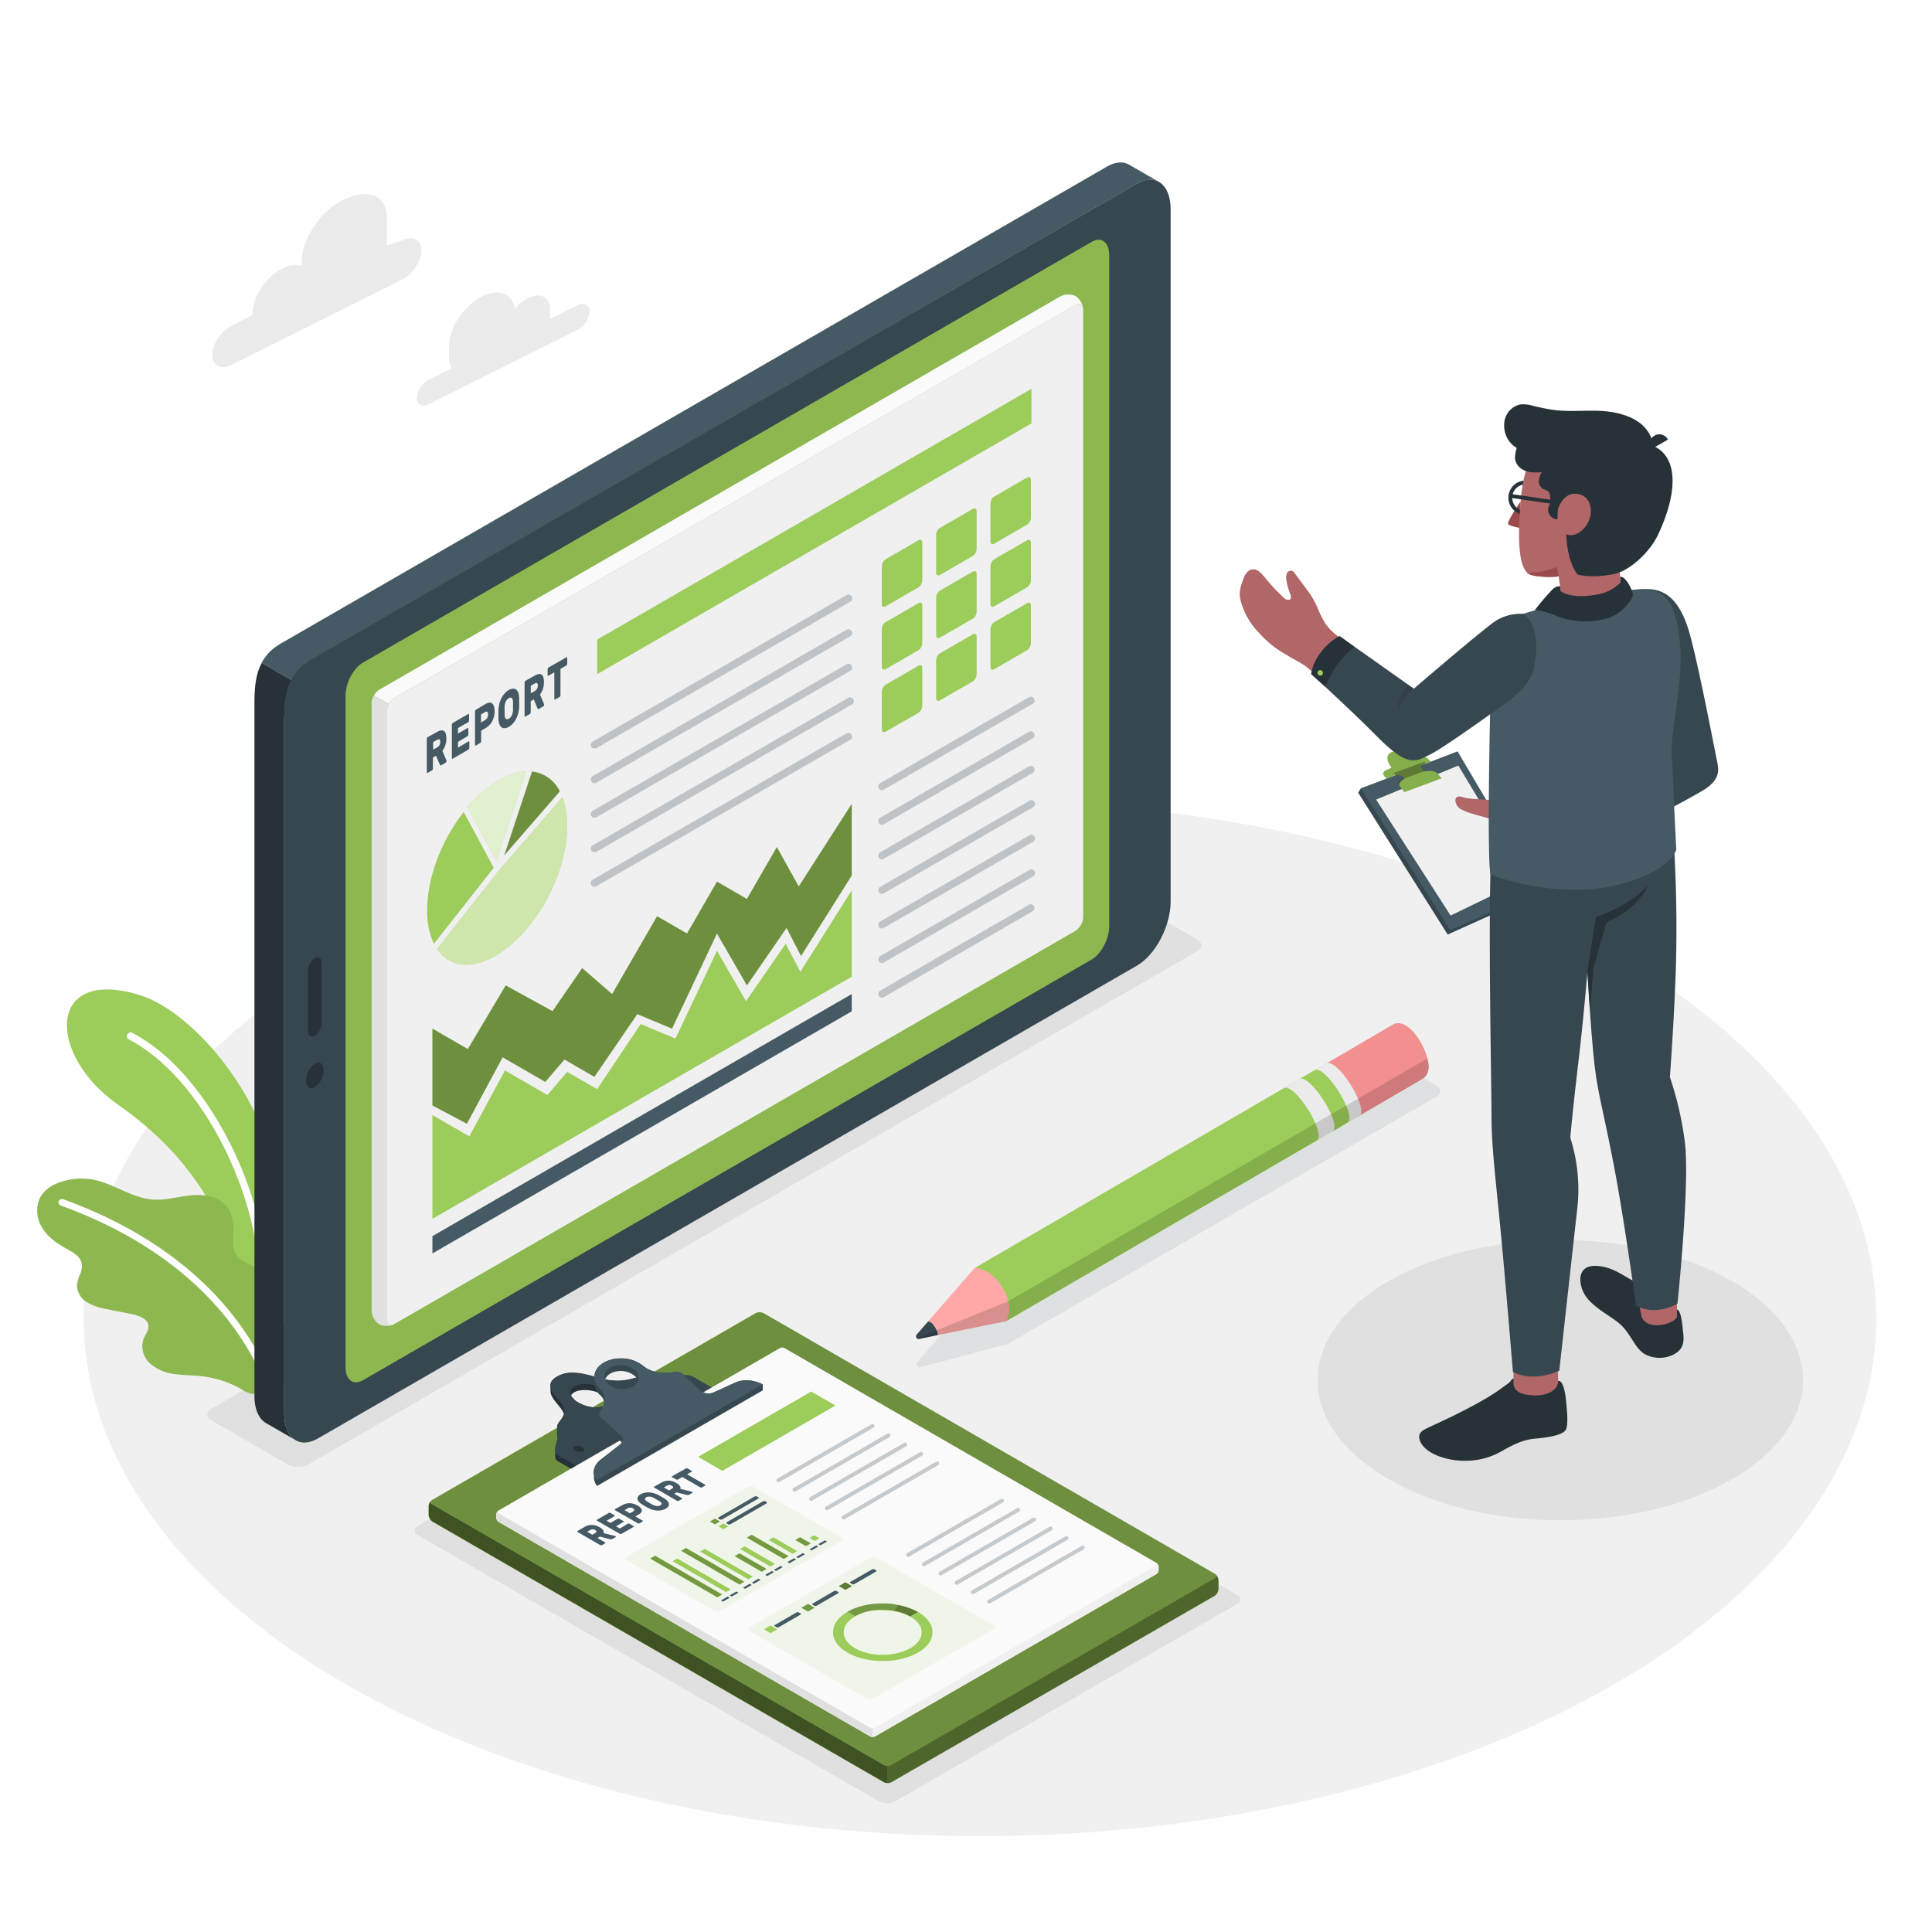 <svg xmlns="http://www.w3.org/2000/svg" xmlns:xlink="http://www.w3.org/1999/xlink" xmlns:svgjs="http://svgjs.com/svgjs" class="animated" id="freepik_stories-report" viewBox="0 0 500 500"><style>svg#freepik_stories-report:not(.animated) .animable {opacity: 0;}svg#freepik_stories-report.animated #freepik--Floor--inject-2 {animation: 1s 1 forwards cubic-bezier(.36,-0.01,.5,1.38) lightSpeedLeft;animation-delay: 0s;}svg#freepik_stories-report.animated #freepik--Shadows--inject-2 {animation: 1s 1 forwards cubic-bezier(.36,-0.01,.5,1.38) fadeIn;animation-delay: 0s;}svg#freepik_stories-report.animated #freepik--Clouds--inject-2 {animation: 1s 1 forwards cubic-bezier(.36,-0.01,.5,1.38) slideUp;animation-delay: 0s;}svg#freepik_stories-report.animated #freepik--Plants--inject-2 {animation: 1s 1 forwards cubic-bezier(.36,-0.01,.5,1.38) lightSpeedLeft;animation-delay: 0s;}svg#freepik_stories-report.animated #freepik--Pencil--inject-2 {animation: 1s 1 forwards cubic-bezier(.36,-0.01,.5,1.38) lightSpeedLeft;animation-delay: 0s;}svg#freepik_stories-report.animated #freepik--Device--inject-2 {animation: 1s 1 forwards cubic-bezier(.36,-0.01,.5,1.38) lightSpeedLeft;animation-delay: 0s;}svg#freepik_stories-report.animated #freepik--Clipboard--inject-2 {animation: 1s 1 forwards cubic-bezier(.36,-0.01,.5,1.38) fadeIn;animation-delay: 0s;}svg#freepik_stories-report.animated #freepik--Character--inject-2 {animation: 1s 1 forwards cubic-bezier(.36,-0.01,.5,1.38) slideUp;animation-delay: 0s;}            @keyframes lightSpeedLeft {              from {                transform: translate3d(-50%, 0, 0) skewX(20deg);                opacity: 0;              }              60% {                transform: skewX(-10deg);                opacity: 1;              }              80% {                transform: skewX(2deg);              }              to {                opacity: 1;                transform: translate3d(0, 0, 0);              }            }                    @keyframes fadeIn {                0% {                    opacity: 0;                }                100% {                    opacity: 1;                }            }                    @keyframes slideUp {                0% {                    opacity: 0;                    transform: translateY(30px);                }                100% {                    opacity: 1;                    transform: inherit;                }            }        </style><g id="freepik--Floor--inject-2" style="transform-origin: 253.62px 341.26px 0px;" class="animable"><ellipse id="freepik--floor--inject-2" cx="253.62" cy="341.26" rx="231.97" ry="133.93" style="fill: rgb(240, 240, 240); transform-origin: 253.62px 341.26px 0px;" class="animable"></ellipse></g><g id="freepik--Shadows--inject-2" style="transform-origin: 260.14px 348.895px 0px;" class="animable"><ellipse id="freepik--Shadow--inject-2" cx="403.81" cy="357.18" rx="62.82" ry="36.27" style="fill: rgb(224, 224, 224); transform-origin: 403.81px 357.18px 0px;" class="animable"></ellipse><path id="freepik--shadow--inject-2" d="M54.76,367.61,74.45,379a5.85,5.85,0,0,0,5.34,0l230-132.8c1.48-.85,1.48-2.23,0-3.08l-19.7-11.38a5.89,5.89,0,0,0-5.33,0l-230,132.81C53.28,365.38,53.28,366.76,54.76,367.61Z" style="fill: rgb(224, 224, 224); transform-origin: 182.275px 305.374px 0px;" class="animable"></path><path id="freepik--shadow--inject-2" d="M320.06,415.17l-88.35,51a4.7,4.7,0,0,1-4.29,0L108.2,397.34a1.31,1.31,0,0,1,0-2.48l88.34-51a4.7,4.7,0,0,1,4.29,0l119.23,68.83A1.31,1.31,0,0,1,320.06,415.17Z" style="fill: rgb(224, 224, 224); transform-origin: 214.13px 405.015px 0px;" class="animable"></path><g id="freepik--shadow--inject-2"><path d="M372,281.11l-8.84-5.1a5.34,5.34,0,0,0-5.38,0l-110,64.35-10.36,12.19a.8.8,0,0,0,.81,1.29l22.55-6L372,283.7A1.5,1.5,0,0,0,372,281.11Z" style="fill: rgb(69, 90, 100); opacity: 0.1; transform-origin: 304.988px 314.574px 0px;" class="animable" id="eldydxcgd9fb5"></path></g></g><g id="freepik--Clouds--inject-2" style="transform-origin: 103.745px 77.608px 0px;" class="animable"><g id="freepik--clouds--inject-2" style="transform-origin: 103.745px 77.608px 0px;" class="animable"><path d="M104,62.26l-3.9,1.3V56.11c0-5.9-5.44-7.32-11.34-4.36h0c-5.9,3-10.69,10.12-10.69,16v1.08a6.48,6.48,0,0,0-5,.66h0c-4.25,2.12-7.69,7.29-7.69,11.54v.49L60,84.27c-2.8,1.4-5.07,4.8-5.07,7.6S57.22,95.8,60,94.4l44-22c2.8-1.4,5.07-4.8,5.07-7.6S106.84,60.86,104,62.26Z" style="fill: rgb(235, 235, 235); transform-origin: 82px 72.627px 0px;" id="elh3djdwbwg9r" class="animable"></path><path d="M149.39,79l-7.08,3.54a5.52,5.52,0,0,0,.06-.81V80c0-3.15-2.56-4.43-5.72-2.85A10.54,10.54,0,0,0,133.24,80c-.51-4-4.11-5.45-8.48-3.26-4.73,2.36-8.56,8.11-8.56,12.83v2.66a6.29,6.29,0,0,0,.72,3.08l-5.87,2.93a6,6,0,0,0-3.18,4.76c0,1.75,1.43,2.46,3.18,1.59l38.34-19.17a6,6,0,0,0,3.17-4.76C152.56,78.87,151.14,78.16,149.39,79Z" style="fill: rgb(235, 235, 235); transform-origin: 130.215px 90.341px 0px;" id="el4mdrxjm5pal" class="animable"></path></g></g><g id="freepik--Plants--inject-2" style="transform-origin: 42.075px 308.406px 0px;" class="animable"><g id="freepik--plants--inject-2" style="transform-origin: 42.075px 308.406px 0px;" class="animable"><path d="M63,340.13l8.15-2.93s2.4-17.81.18-32.44c-3.31-21.9-21.85-43.1-35.06-47.2C12,250,12.14,273,30.47,285.84,46.42,297,60.63,313.68,63,340.13Z" style="fill: #9CCC59; transform-origin: 44.798px 298.099px 0px;" id="el0xue2mub8hd" class="animable"></path><path d="M67,339.12l-.1,0a1,1,0,0,1-.73-1.14c4.37-20-11.16-57.85-33-69.07a1,1,0,0,1,.88-1.71c22.54,11.57,38.54,50.54,34,71.19A1,1,0,0,1,67,339.12Z" style="fill: rgb(255, 255, 255); transform-origin: 50.838px 303.152px 0px;" id="el9ymjjafym0o" class="animable"></path><path d="M73.71,357.8c.39-2.37.64-5.86.71-6.71a22.11,22.11,0,0,0-1-9c-.44-1.27-1.31-2.5-1.47-3.79s.14-2.44-.19-3.72a9.94,9.94,0,0,0-4.57-6.14c-2.18-1.24-5-1.8-6.23-4-.82-1.48-.63-3.28-.56-5,.1-2.59-.21-5.37-1.87-7.35-2.14-2.55-5.88-3.06-9.19-2.72s-6.59,1.34-9.91,1.06c-5.61-.45-10.4-4.44-16-5.25a17.14,17.14,0,0,0-5.93.23c-2.88.6-5.83,2-7.17,4.62a8.15,8.15,0,0,0,.6,7.72c1.55,2.56,4,4.18,6.59,5.59s4.58,2.94,3.27,6.29a9.22,9.22,0,0,0-.87,3,5.3,5.3,0,0,0,2.73,4.48,15.49,15.49,0,0,0,5.19,1.72l6.37,1.29c1.85.38,4.13,1.22,4.22,3.11.06,1.17-.82,2.15-1.27,3.24a6,6,0,0,0,1.68,6.4,11.46,11.46,0,0,0,6.37,2.73c2.33.34,4.69.3,7,.56a27.07,27.07,0,0,1,10.27,3.35A8.69,8.69,0,0,0,65,360.71C66.37,361,73.46,359.29,73.71,357.8Z" style="fill: #9CCC59; transform-origin: 42.075px 332.883px 0px;" id="el92ui57uynsd" class="animable"></path><g id="eldbd4udcr9ml"><g style="opacity: 0.1; transform-origin: 42.075px 332.883px 0px;" class="animable" id="el06xinwyf7xjm"><path d="M73.71,357.8c.39-2.37.64-5.86.71-6.71a22.11,22.11,0,0,0-1-9c-.44-1.27-1.31-2.5-1.47-3.79s.14-2.44-.19-3.72a9.94,9.94,0,0,0-4.57-6.14c-2.18-1.24-5-1.8-6.23-4-.82-1.48-.63-3.28-.56-5,.1-2.59-.21-5.37-1.87-7.35-2.14-2.55-5.88-3.06-9.19-2.72s-6.59,1.34-9.91,1.06c-5.61-.45-10.4-4.44-16-5.25a17.14,17.14,0,0,0-5.93.23c-2.88.6-5.83,2-7.17,4.62a8.15,8.15,0,0,0,.6,7.72c1.55,2.56,4,4.18,6.59,5.59s4.58,2.94,3.27,6.29a9.22,9.22,0,0,0-.87,3,5.3,5.3,0,0,0,2.73,4.48,15.49,15.49,0,0,0,5.19,1.72l6.37,1.29c1.85.38,4.13,1.22,4.22,3.11.06,1.17-.82,2.15-1.27,3.24a6,6,0,0,0,1.68,6.4,11.46,11.46,0,0,0,6.37,2.73c2.33.34,4.69.3,7,.56a27.07,27.07,0,0,1,10.27,3.35A8.69,8.69,0,0,0,65,360.71C66.37,361,73.46,359.29,73.71,357.8Z" id="el77rozaeyxt5" style="transform-origin: 42.075px 332.883px 0px;" class="animable"></path></g></g><path d="M69.86,360a.88.88,0,0,1-.74-.57c-8-21.07-26.94-37.91-53.39-47.43a.88.88,0,0,1-.53-1.12.9.9,0,0,1,1.12-.53c26.94,9.7,46.27,26.91,54.43,48.46a.87.87,0,0,1-.5,1.13A.89.89,0,0,1,69.86,360Z" style="fill: rgb(255, 255, 255); transform-origin: 42.98px 335.154px 0px;" id="eljw50plzniv" class="animable"></path></g></g><g id="freepik--Pencil--inject-2" style="transform-origin: 303.404px 305.67px 0px;" class="animable"><g id="freepik--pencil--inject-2" style="transform-origin: 303.404px 305.67px 0px;" class="animable"><path d="M352.27,288.48l-1.83,1.06-2.19,1.29-87.87,51.11c.68-1.54.12-4.61-1.47-7.55-1.85-3.42-4.67-6.12-6.7-6.21l87.28-50.77L343.7,275C341.07,276.7,349.6,290.19,352.27,288.48Z" style="fill: #9CCC59; transform-origin: 302.24px 308.47px 0px;" id="el0azzvu14l00p" class="animable"></path><path d="M343.43,275.12c1.16-.73,3.2,1.44,5.15,4.19,2.6,3.66,4.72,8.5,3.19,9.46l-3,1.75-1.08.61c1.53-1-.59-5.81-3.19-9.46-1.87-2.64-4-4.66-5.19-4.16h0Z" style="fill: rgb(235, 235, 235); transform-origin: 345.798px 283.054px 0px;" id="elwfset9eqp1j" class="animable"></path><path d="M340.19,277c2.69-1.69,11.21,11.87,8.52,13.56l-4.08,2.38c2.69-1.69-5.82-15.24-8.51-13.55Z" style="fill: #9CCC59; transform-origin: 342.674px 284.897px 0px;" id="el25oopobhxpf" class="animable"></path><path d="M332.23,281.64l4-2.35c2.62-1.68,11,11.33,8.75,13.42l-.14.11-4.07,2.34C343.44,293.42,334.9,279.93,332.23,281.64Z" style="fill: rgb(235, 235, 235); transform-origin: 338.795px 287.15px 0px;" id="el1zzpi0eo29j" class="animable"></path><path d="M252.21,328.17h0L240.16,342h0Z" style="fill: rgb(250, 250, 250); transform-origin: 246.185px 335.085px 0px;" id="el9havfchni8n" class="animable"></path><polygon points="240.16 342.02 237.24 345.38 240.16 342.02 240.16 342.02" style="fill: rgb(224, 224, 224); transform-origin: 238.7px 343.7px 0px;" id="elvg0uruhfspa" class="animable"></polygon><path d="M258.49,331.81c-1.68-2.1-3.94-3.62-6.26-3.64h0L240.16,342a2.18,2.18,0,0,1,1.26.68c1.42,1.9,1.29,2.84,1.29,2.84l17.67-3.6C262.12,339.25,260.94,334.9,258.49,331.81Z" style="fill: rgb(255, 168, 167); transform-origin: 250.684px 336.845px 0px;" id="elfli525ixj09" class="animable"></path><path d="M241.42,342.7a1.68,1.68,0,0,0-1.26-.68l-2.92,3.36h0a.69.69,0,0,0,.66,1.14l4.81-1S242.92,344.61,241.42,342.7Z" style="fill: rgb(55, 71, 79); transform-origin: 239.889px 344.279px 0px;" id="elv1fhsq6y4xm" class="animable"></path><path d="M368.29,279.13l-16,9.36a1.08,1.08,0,0,1-.28.11c1.09-1.28-.94-5.82-3.41-9.29-1.8-2.53-3.94-4.49-5.15-4.19l16.7-9.77c3.66-2.55,8.48,4.36,9.44,9.3C370,276.52,369.64,278.17,368.29,279.13Z" style="fill: rgb(242, 143, 143); transform-origin: 356.6px 276.701px 0px;" id="elylqytgk9w9d" class="animable"></path><g id="el2pr1od7lnes"><path d="M368.29,279.13c1.35-1,1.66-2.61,1.28-4.48,0-.23-.11-.47-.17-.71L260.94,336.77l-23.65,9.58a.68.68,0,0,0,.61.17l4.81-1,17.67-3.6h0Z" style="opacity: 0.15; transform-origin: 303.505px 310.238px 0px;" class="animable" id="elna6l0d7tv0a"></path></g></g></g><g id="freepik--Device--inject-2" style="transform-origin: 184.405px 207.688px 0px;" class="animable"><g id="freepik--device--inject-2" style="transform-origin: 184.405px 207.688px 0px;" class="animable"><g id="freepik--device--inject-2" style="transform-origin: 184.405px 207.688px 0px;" class="animable"><path d="M299.79,47c-1.5-.81-3.44-.69-5.56.53L82.25,169.9a17.12,17.12,0,0,0-6,6.61l-8.54-4.94c1.87-3.55,4.52-4.76,6.83-6.1l212-122.39c2.22-1.27,4.23-1.33,5.75-.41h0Z" style="fill: rgb(69, 90, 100); transform-origin: 183.75px 109.277px 0px;" id="elpwyfpnlry7s" class="animable"></path><path d="M68.91,368.33h0c-1.87-1.05-3.06-3.53-3.06-7.06V182.11c0-4,.28-7.59,1.89-10.54l8.54,4.94c-.22.4-.43.82-.64,1.25s-.31.69-.44,1a.52.52,0,0,0-.06.16,12.56,12.56,0,0,0-.46,1.21c-.15.42-.28.85-.39,1.27a8.42,8.42,0,0,0-.24,1,18,18,0,0,0-.5,4.14V365.69c0,3.57,1.21,6.07,3.1,7.1Z" style="fill: rgb(38, 50, 56); transform-origin: 71.25px 272.18px 0px;" id="elmbzn2bnxeyr" class="animable"></path><path d="M294.23,47.52,80.33,170.83c-4.81,2.78-6.79,7.55-6.79,14V365.7c0,6.42,3.9,9.36,8.71,6.59l212-122.39c4.81-2.77,8.71-10.23,8.71-16.64V54.1C302.94,47.69,299,44.74,294.23,47.52Z" style="fill: rgb(55, 71, 79); transform-origin: 188.25px 209.903px 0px;" id="elzpb7v2g743" class="animable"></path><path d="M282.55,248.3,93.93,357.2c-2.49,1.44-4.51-.09-4.51-3.42V180.12c0-3.33,2-7.19,4.51-8.63L282.55,62.59c2.49-1.44,4.51.09,4.51,3.42V239.67C287.06,243,285,246.86,282.55,248.3Z" style="fill: #9CCC59; transform-origin: 188.24px 209.895px 0px;" id="el4wybdjn0jca" class="animable"></path><g id="elfj7kql3p2hh"><path d="M282.55,248.3,93.93,357.2c-2.49,1.44-4.51-.09-4.51-3.42V180.12c0-3.33,2-7.19,4.51-8.63L282.55,62.59c2.49-1.44,4.51.09,4.51,3.42V239.67C287.06,243,285,246.86,282.55,248.3Z" style="opacity: 0.1; transform-origin: 188.24px 209.895px 0px;" class="animable" id="el2x4asl3ew6r"></path></g><path d="M83.75,277a5.46,5.46,0,0,1-2.27,4.34c-1.25.72-2.27-.05-2.27-1.72a5.46,5.46,0,0,1,2.27-4.34C82.73,274.54,83.75,275.31,83.75,277Z" style="fill: rgb(38, 50, 56); transform-origin: 81.48px 278.304px 0px;" id="elozikdaf86hn" class="animable"></path><path d="M81.48,247.89h0a4.24,4.24,0,0,0-1.77,3.38v15.46c0,1.3.79,1.9,1.77,1.33h0a4.23,4.23,0,0,0,1.76-3.37V249.23C83.24,247.93,82.45,247.33,81.48,247.89Z" style="fill: rgb(38, 50, 56); transform-origin: 81.475px 257.978px 0px;" id="elmt3s5f0yfc" class="animable"></path></g><g id="freepik--Sheet--inject-2" style="transform-origin: 188.243px 209.682px 0px;" class="animable"><path d="M280.3,79.83c-.14-1.08-1-1.47-2-.87L102.1,180.65a4.55,4.55,0,0,0-1.46,1.55L96.77,180a4.89,4.89,0,0,1,.66-.89l.19-.19a3.26,3.26,0,0,1,.61-.46L274.38,76.73a4.52,4.52,0,0,1,3.12-.4,2.72,2.72,0,0,1,.88.33,2.6,2.6,0,0,1,.36.25,1,1,0,0,1,.22.2.81.81,0,0,1,.16.16,2.2,2.2,0,0,1,.28.34,3.21,3.21,0,0,1,.21.3,3.85,3.85,0,0,1,.37.73,3.2,3.2,0,0,1,.17.43c0,.11.05.21.08.33A3.21,3.21,0,0,1,280.3,79.83Z" style="fill: rgb(250, 250, 250); transform-origin: 188.535px 129.207px 0px;" id="elct13izv97de" class="animable"></path><path d="M101.19,342.91c-.68,0-1.15-.54-1.15-1.48V184.23a4.21,4.21,0,0,1,.6-2L96.77,180a4.72,4.72,0,0,0-.52,1.28,3.89,3.89,0,0,0-.08.51,2.09,2.09,0,0,0,0,.25V339.2a4.4,4.4,0,0,0,1.94,3.5,4.09,4.09,0,0,0,2.37.42,3.49,3.49,0,0,0,1.62-.49A2.06,2.06,0,0,1,101.19,342.91Z" style="fill: rgb(224, 224, 224); transform-origin: 99.133px 261.576px 0px;" id="el716sxl7vsi6" class="animable"></path><path d="M280.32,80.16c0-1.32-.93-1.85-2.06-1.2L102.1,180.66a4.57,4.57,0,0,0-2.06,3.57v157.2c0,1.32.93,1.85,2.06,1.2L278.26,240.94a4.58,4.58,0,0,0,2.06-3.58Z" style="fill: rgb(240, 240, 240); transform-origin: 190.18px 210.795px 0px;" id="elph8hfjsdhhh" class="animable"></path></g><g id="freepik--Report--inject-2" style="transform-origin: 189.163px 212.51px 0px;" class="animable"><path d="M127.77,224.57,118,237l-5.7,7.24a19.67,19.67,0,0,1-1.75-8.65c0-8.35,3.61-18,9.46-25.45l1.29,2.4Z" style="fill: #9CCC59; transform-origin: 119.157px 227.19px 0px;" id="elper9723vqc" class="animable"></path><path d="M136.14,199.63l-7.65,23.15L125,216.36l-4-7.49a30.9,30.9,0,0,1,8-6.92A16,16,0,0,1,136.14,199.63Z" style="fill: #9CCC59; transform-origin: 128.57px 211.205px 0px;" id="elntjmv9m5hu" class="animable"></path><path d="M144.88,204.81l-14.37,16.55,7.17-21.69A9.08,9.08,0,0,1,144.88,204.81Z" style="fill: #9CCC59; transform-origin: 137.695px 210.515px 0px;" id="elocl2orj91l8" class="animable"></path><path d="M146.79,213.75c0,12.63-8.3,27.71-18.51,33.59-6.34,3.67-12,3-15.2-1.75l16.08-20.4.09-.11,16.31-18.78A20.59,20.59,0,0,1,146.79,213.75Z" style="fill: #9CCC59; transform-origin: 129.937px 227.994px 0px;" id="el8bs2n2uxuvw" class="animable"></path><g id="elc6fhn0tkrmc"><path d="M136.14,199.63l-7.65,23.15L125,216.36l-4-7.49a30.9,30.9,0,0,1,8-6.92A16,16,0,0,1,136.14,199.63Z" style="fill: rgb(255, 255, 255); opacity: 0.7; transform-origin: 128.57px 211.205px 0px;" class="animable" id="elj9a7zsqbcn"></path></g><g id="elu3elhrs9zym"><path d="M144.88,204.81l-14.37,16.55,7.17-21.69A9.08,9.08,0,0,1,144.88,204.81Z" style="opacity: 0.3; transform-origin: 137.695px 210.515px 0px;" class="animable" id="elmxmjxkrbol"></path></g><g id="eldfjnrb12cjl"><path d="M146.79,213.75c0,12.63-8.3,27.71-18.51,33.59-6.34,3.67-12,3-15.2-1.75l16.08-20.4.09-.11,16.31-18.78A20.59,20.59,0,0,1,146.79,213.75Z" style="fill: rgb(255, 255, 255); opacity: 0.5; transform-origin: 129.937px 227.994px 0px;" class="animable" id="el3kwy0uf5u4v"></path></g><path d="M113.1,189.44a3.06,3.06,0,0,1,1-.4,1.06,1.06,0,0,1,.76.12,1.17,1.17,0,0,1,.48.67,3.82,3.82,0,0,1,.17,1.24,5.67,5.67,0,0,1-.27,1.8,4.7,4.7,0,0,1-.75,1.44l1.06,2.53a.28.28,0,0,1,0,.13.53.53,0,0,1-.06.24.35.35,0,0,1-.13.16l-1.17.67c-.11.07-.19.07-.24,0a.52.52,0,0,1-.12-.17l-1-2.28-.79.46v2.83a.62.62,0,0,1-.07.29.48.48,0,0,1-.16.2l-1.13.65a.12.12,0,0,1-.16,0,.28.28,0,0,1-.07-.21v-8.54a.59.59,0,0,1,.07-.29.37.37,0,0,1,.16-.2Zm-1,4.57,1-.56a1.89,1.89,0,0,0,.6-.56,1.62,1.62,0,0,0,.23-.9c0-.37-.08-.58-.23-.63a.76.76,0,0,0-.6.13l-1,.56Z" style="fill: rgb(69, 90, 100); transform-origin: 113.003px 194.533px 0px;" id="ela7901x3lmli" class="animable"></path><path d="M121.24,191.88a.13.13,0,0,1,.16,0,.28.28,0,0,1,.07.21v1.41a.65.65,0,0,1-.07.29.47.47,0,0,1-.16.2l-4.07,2.35a.12.12,0,0,1-.16,0,.25.25,0,0,1-.07-.21v-8.54a.65.65,0,0,1,.07-.29.47.47,0,0,1,.16-.2l4-2.31a.13.13,0,0,1,.16,0,.28.28,0,0,1,.07.21v1.41a.65.65,0,0,1-.07.29.47.47,0,0,1-.16.2l-2.64,1.52v1.43l2.45-1.42a.12.12,0,0,1,.16,0,.25.25,0,0,1,.07.21v1.4a.62.62,0,0,1-.07.29.42.42,0,0,1-.16.2L118.53,192v1.48Z" style="fill: rgb(69, 90, 100); transform-origin: 119.204px 190.567px 0px;" id="elm26kc509lyp" class="animable"></path><path d="M125.57,182.24a2.88,2.88,0,0,1,1-.38,1,1,0,0,1,.75.15,1.34,1.34,0,0,1,.48.7A4,4,0,0,1,128,184a6.16,6.16,0,0,1-.16,1.46,5.42,5.42,0,0,1-.48,1.24,5,5,0,0,1-.75,1,4.39,4.39,0,0,1-1,.77l-1.09.63v2.7a.77.77,0,0,1-.07.29.39.39,0,0,1-.17.2l-1.12.65a.12.12,0,0,1-.16,0,.27.27,0,0,1-.07-.21v-8.54a.59.59,0,0,1,.07-.29.37.37,0,0,1,.16-.2ZM124.48,187l1-.61a1.65,1.65,0,0,0,.83-1.52c0-.37-.07-.59-.23-.67a.66.66,0,0,0-.6.1l-1,.61Z" style="fill: rgb(69, 90, 100); transform-origin: 125.464px 187.406px 0px;" id="elx1z21ccgq4i" class="animable"></path><path d="M129,183.71a7.94,7.94,0,0,1,.21-1.52,6.85,6.85,0,0,1,.52-1.44,6.24,6.24,0,0,1,.83-1.24,4.15,4.15,0,0,1,1.12-.93,2.31,2.31,0,0,1,1.12-.36,1.22,1.22,0,0,1,.82.28,1.82,1.82,0,0,1,.53.84,4.68,4.68,0,0,1,.21,1.27c0,.37,0,.77,0,1.18s0,.81,0,1.18a8,8,0,0,1-.21,1.51,6.62,6.62,0,0,1-.53,1.45,5.8,5.8,0,0,1-.82,1.24,4.51,4.51,0,0,1-1.12.93,2.34,2.34,0,0,1-1.12.36,1.17,1.17,0,0,1-.83-.29,1.83,1.83,0,0,1-.52-.84,4.68,4.68,0,0,1-.21-1.27c0-.36,0-.74,0-1.15S129,184.09,129,183.71Zm3.77.11c0-.17,0-.35,0-.54s0-.4,0-.6,0-.4,0-.59,0-.35,0-.49a2.19,2.19,0,0,0-.09-.56.78.78,0,0,0-.21-.36.48.48,0,0,0-.33-.14,1,1,0,0,0-.46.15,1.57,1.57,0,0,0-.46.39,1.86,1.86,0,0,0-.33.51,3,3,0,0,0-.21.6,3.74,3.74,0,0,0-.09.66c0,.16,0,.34,0,.53s0,.38,0,.59,0,.4,0,.59,0,.36,0,.52a1.42,1.42,0,0,0,.3.92c.17.19.43.19.79,0a1.86,1.86,0,0,0,.79-.89A3.81,3.81,0,0,0,132.78,183.82Z" style="fill: rgb(69, 90, 100); transform-origin: 131.68px 183.34px 0px;" id="el0j8p3rj5ve7g" class="animable"></path><path d="M138.36,174.86a3.14,3.14,0,0,1,1-.4,1.11,1.11,0,0,1,.76.11,1.27,1.27,0,0,1,.49.67,4,4,0,0,1,.16,1.25,6,6,0,0,1-.26,1.8,4.78,4.78,0,0,1-.76,1.43l1.06,2.53a.35.35,0,0,1,0,.13.53.53,0,0,1-.06.24.31.31,0,0,1-.13.16l-1.17.68c-.11.06-.19.07-.24,0a.66.66,0,0,1-.12-.17l-.95-2.28-.79.45v2.83a.59.59,0,0,1-.07.29.45.45,0,0,1-.16.21l-1.13.64a.11.11,0,0,1-.16,0,.25.25,0,0,1-.07-.21v-8.54a.62.62,0,0,1,.07-.29.48.48,0,0,1,.16-.2Zm-1,4.56,1-.56a1.86,1.86,0,0,0,.6-.55,1.68,1.68,0,0,0,.23-.91c0-.37-.08-.58-.23-.63a.77.77,0,0,0-.6.14l-1,.56Z" style="fill: rgb(69, 90, 100); transform-origin: 138.287px 179.95px 0px;" id="el6e3bdl0c9kj" class="animable"></path><path d="M146.56,170.12a.13.13,0,0,1,.16,0,.29.29,0,0,1,.07.22v1.4a.65.65,0,0,1-.07.29.47.47,0,0,1-.16.2l-1.51.87v6.78a.59.59,0,0,1-.07.29.37.37,0,0,1-.16.2l-1.13.65a.12.12,0,0,1-.16,0,.25.25,0,0,1-.07-.21V174l-1.51.87a.12.12,0,0,1-.16,0,.28.28,0,0,1-.07-.21v-1.4a.66.66,0,0,1,.07-.3.47.47,0,0,1,.16-.2Z" style="fill: rgb(69, 90, 100); transform-origin: 144.255px 175.571px 0px;" id="elrb5vjrj9ch" class="animable"></path><polygon points="154.54 165.52 266.94 100.63 266.94 109.58 154.54 174.47 154.54 165.52" style="fill: #9CCC59; transform-origin: 210.74px 137.55px 0px;" id="elt4qehzkgdt9" class="animable"></polygon><g id="el9esp7hobsdi"><g style="opacity: 0.3; transform-origin: 186.934px 191.704px 0px;" class="animable" id="elxpju8sjo4yr"><path d="M153.85,193.71a.94.94,0,0,1-.82-.47,1,1,0,0,1,.34-1.31l65.89-38a1,1,0,0,1,1,1.66l-65.88,38A1,1,0,0,1,153.85,193.71Z" style="fill: rgb(69, 90, 100); transform-origin: 186.73px 173.799px 0px;" id="el8s6f84m9xvj" class="animable"></path><path d="M153.85,202.66a.94.94,0,0,1-.82-.47,1,1,0,0,1,.34-1.31l65.89-38a1,1,0,0,1,1,1.66l-65.88,38A1,1,0,0,1,153.85,202.66Z" style="fill: rgb(69, 90, 100); transform-origin: 186.73px 182.749px 0px;" id="el3d9yu29yf0u" class="animable"></path><path d="M153.85,211.61a.94.94,0,0,1-.82-.47,1,1,0,0,1,.34-1.31l65.89-38a1,1,0,0,1,1,1.66l-65.88,38A1,1,0,0,1,153.85,211.61Z" style="fill: rgb(69, 90, 100); transform-origin: 186.73px 191.699px 0px;" id="elltg2qp200k" class="animable"></path><path d="M153.85,220.56a.94.94,0,0,1-.82-.47,1,1,0,0,1,.34-1.31l65.89-38a1,1,0,1,1,1,1.65l-65.88,38A1,1,0,0,1,153.85,220.56Z" style="fill: rgb(69, 90, 100); transform-origin: 186.949px 200.515px 0px;" id="elxu46nff2rcj" class="animable"></path><path d="M153.85,229.52A1,1,0,0,1,153,229a1,1,0,0,1,.34-1.31l65.89-38a1,1,0,0,1,1,1.65l-65.88,38A1,1,0,0,1,153.85,229.52Z" style="fill: rgb(69, 90, 100); transform-origin: 186.694px 209.586px 0px;" id="elihxpu0esgo9" class="animable"></path></g></g><path d="M229.21,144.72l8.48-4.89c.57-.33,1-.06,1,.6v9.79a2.26,2.26,0,0,1-1,1.78l-8.48,4.9c-.57.33-1,.06-1-.6v-9.79A2.3,2.3,0,0,1,229.21,144.72Z" style="fill: #9CCC59; transform-origin: 233.45px 148.365px 0px;" id="el1t88b59w26g" class="animable"></path><path d="M243.27,136.61l8.48-4.89c.57-.33,1-.07,1,.59v9.79a2.28,2.28,0,0,1-1,1.79l-8.48,4.89c-.57.33-1,.07-1-.59V138.4A2.28,2.28,0,0,1,243.27,136.61Z" style="fill: #9CCC59; transform-origin: 247.51px 140.25px 0px;" id="elo22h0bw5f5" class="animable"></path><path d="M257.33,128.49l8.47-4.89c.57-.33,1-.06,1,.6V134a2.29,2.29,0,0,1-1,1.79l-8.47,4.9c-.57.33-1,.06-1-.6v-9.79A2.29,2.29,0,0,1,257.33,128.49Z" style="fill: #9CCC59; transform-origin: 261.565px 132.145px 0px;" id="el6tl6ggvf61v" class="animable"></path><path d="M229.21,161l8.48-4.9c.57-.33,1-.06,1,.6v9.79a2.28,2.28,0,0,1-1,1.79l-8.48,4.89c-.57.33-1,.06-1-.6v-9.78A2.28,2.28,0,0,1,229.21,161Z" style="fill: #9CCC59; transform-origin: 233.45px 164.635px 0px;" id="elrqynivikr5f" class="animable"></path><path d="M243.27,152.84l8.48-4.89c.57-.33,1-.07,1,.59v9.79a2.28,2.28,0,0,1-1,1.79L243.27,165c-.57.33-1,.07-1-.59v-9.79A2.28,2.28,0,0,1,243.27,152.84Z" style="fill: #9CCC59; transform-origin: 247.51px 156.475px 0px;" id="el6z1x0iwxzs" class="animable"></path><path d="M257.33,144.73l8.47-4.9c.57-.33,1-.06,1,.6v9.79a2.27,2.27,0,0,1-1,1.78l-8.47,4.9c-.57.33-1,.06-1-.6v-9.79A2.27,2.27,0,0,1,257.33,144.73Z" style="fill: #9CCC59; transform-origin: 261.565px 148.365px 0px;" id="elhfe7ju5vyt8" class="animable"></path><path d="M229.21,177.19l8.48-4.9c.57-.33,1-.06,1,.6v9.79a2.28,2.28,0,0,1-1,1.79l-8.48,4.89c-.57.33-1,.06-1-.59V179A2.28,2.28,0,0,1,229.21,177.19Z" style="fill: #9CCC59; transform-origin: 233.45px 180.825px 0px;" id="el2hkx3xjurdd" class="animable"></path><path d="M243.27,169.07l8.48-4.89c.57-.33,1-.06,1,.59v9.79a2.28,2.28,0,0,1-1,1.79l-8.48,4.9c-.57.33-1,.06-1-.6v-9.79A2.28,2.28,0,0,1,243.27,169.07Z" style="fill: #9CCC59; transform-origin: 247.51px 172.715px 0px;" id="elxk57xzp3ocb" class="animable"></path><path d="M257.33,161l8.47-4.9c.57-.33,1-.06,1,.6v9.79a2.29,2.29,0,0,1-1,1.79l-8.47,4.89c-.57.33-1,.06-1-.6v-9.78A2.29,2.29,0,0,1,257.33,161Z" style="fill: #9CCC59; transform-origin: 261.565px 164.635px 0px;" id="elwdskoj77gz" class="animable"></path><polygon points="111.91 319.91 220.43 257.26 220.43 261.73 111.91 324.39 111.91 319.91" style="fill: rgb(69, 90, 100); transform-origin: 166.17px 290.825px 0px;" id="el0azr3paudpe" class="animable"></polygon><polygon points="111.91 315.44 111.91 288.58 121.47 294.1 130.68 277.04 141.66 283.38 146.79 277.4 154.54 281.87 165.82 265.02 174.81 268.78 185.55 246.07 193.06 259.12 203.32 244.25 207.14 251.5 220.43 230.41 220.43 252.78 111.91 315.44" style="fill: #9CCC59; transform-origin: 166.17px 272.925px 0px;" id="el5icidzzup2f" class="animable"></polygon><polygon points="111.91 286.09 120.83 290.82 130.08 273.62 141.12 280 146.08 274.21 153.83 278.69 164.93 262.45 173.92 266.21 185.55 241.6 193.3 255.02 203.56 240.15 207.31 247.41 220.43 226.57 220.43 208.03 206.71 229.42 201.05 219.22 193.3 232.65 185.55 228.17 177.8 241.6 170.05 237.12 158.42 257.26 150.67 250.55 142.99 261.69 130.87 255.02 121.07 271.5 111.91 266.21 111.91 286.09" style="fill: #9CCC59; transform-origin: 166.17px 249.425px 0px;" id="el9usoc20lniq" class="animable"></polygon><g id="eledcip3tm9p"><polygon points="111.91 286.09 120.83 290.82 130.08 273.62 141.12 280 146.08 274.21 153.83 278.69 164.93 262.45 173.92 266.21 185.55 241.6 193.3 255.02 203.56 240.15 207.31 247.41 220.43 226.57 220.43 208.03 206.71 229.42 201.05 219.22 193.3 232.65 185.55 228.17 177.8 241.6 170.05 237.12 158.42 257.26 150.67 250.55 142.99 261.69 130.87 255.02 121.07 271.5 111.91 266.21 111.91 286.09" style="opacity: 0.3; transform-origin: 166.17px 249.425px 0px;" class="animable" id="elsdqcj3pu6fh"></polygon></g><g id="elgpp4i11gixc"><g style="opacity: 0.3; transform-origin: 247.596px 219.259px 0px;" class="animable" id="el6cks8f89gx5"><path d="M228.18,204.51a1,1,0,0,1-.48-1.78l38.76-22.38a1,1,0,0,1,1,1.66l-38.76,22.37A.94.94,0,0,1,228.18,204.51Z" style="fill: rgb(69, 90, 100); transform-origin: 247.531px 192.409px 0px;" id="elo9p9nz8qrln" class="animable"></path><path d="M228.18,213.46a1,1,0,0,1-.48-1.78l38.76-22.38a1,1,0,0,1,1,1.66l-38.76,22.37A.94.94,0,0,1,228.18,213.46Z" style="fill: rgb(69, 90, 100); transform-origin: 247.531px 201.359px 0px;" id="el2fuk2tgkl03" class="animable"></path><path d="M228.18,222.41a1,1,0,0,1-.48-1.78l38.76-22.38a1,1,0,0,1,1,1.66l-38.76,22.37A.94.94,0,0,1,228.18,222.41Z" style="fill: rgb(69, 90, 100); transform-origin: 247.531px 210.309px 0px;" id="elm9snmx2xsae" class="animable"></path><path d="M228.18,231.36a1,1,0,0,1-.48-1.78l38.76-22.37a1,1,0,0,1,1.3.34,1,1,0,0,1-.34,1.31l-38.76,22.37A.94.94,0,0,1,228.18,231.36Z" style="fill: rgb(69, 90, 100); transform-origin: 247.596px 219.228px 0px;" id="elyoeupmsxher" class="animable"></path><path d="M228.18,240.31a1,1,0,0,1-.48-1.78l38.76-22.37a1,1,0,0,1,1.3.34,1,1,0,0,1-.34,1.31l-38.76,22.37A.94.94,0,0,1,228.18,240.31Z" style="fill: rgb(69, 90, 100); transform-origin: 247.596px 228.178px 0px;" id="el9mts699ti2g" class="animable"></path><path d="M228.18,249.26a1,1,0,0,1-.48-1.78l38.76-22.37a1,1,0,0,1,1.3.34,1,1,0,0,1-.34,1.31l-38.76,22.37A.94.94,0,0,1,228.18,249.26Z" style="fill: rgb(69, 90, 100); transform-origin: 247.596px 237.128px 0px;" id="eleng6q2dyz8" class="animable"></path><path d="M228.18,258.21a1,1,0,0,1-.48-1.78l38.76-22.37a1,1,0,0,1,1,1.65l-38.76,22.37A.94.94,0,0,1,228.18,258.21Z" style="fill: rgb(69, 90, 100); transform-origin: 247.525px 246.116px 0px;" id="el7pp497c4amq" class="animable"></path></g></g></g></g></g><g id="freepik--Clipboard--inject-2" style="transform-origin: 213.1px 400.536px 0px;" class="animable"><g id="freepik--clipboard--inject-2" style="transform-origin: 213.1px 400.536px 0px;" class="animable"><g id="freepik--List--inject-2" style="transform-origin: 213.1px 400.536px 0px;" class="animable"><path d="M110.85,389.93V392a2.31,2.31,0,0,0,1,1.8l116.75,67.4a2.31,2.31,0,0,0,2.08,0L314.35,413a2.31,2.31,0,0,0,1-1.8v-2.1a2.3,2.3,0,0,0-1-1.8L197.6,339.84a2.29,2.29,0,0,0-2.07,0l-83.64,48.29A2.31,2.31,0,0,0,110.85,389.93Z" style="fill: #9CCC59; transform-origin: 213.1px 400.52px 0px;" id="elmi07n1bljli" class="animable"></path><g id="elq6eo6hijj7"><path d="M314.49,407.34c.43.33.38.81-.14,1.11l-83.63,48.28a2.08,2.08,0,0,1-1,.25v4.5a2.08,2.08,0,0,0,1-.25L314.35,413a2.31,2.31,0,0,0,1-1.8v-2.1A2.32,2.32,0,0,0,314.49,407.34Z" style="opacity: 0.5; transform-origin: 272.535px 434.41px 0px;" class="animable" id="elknesiuje69d"></path></g><g id="elrcf9djroyle"><path d="M111.73,388.25a.1.1,0,0,0,0,0l-.09.07,0,0-.14.14v0a2.37,2.37,0,0,0-.53,1.12,2.6,2.6,0,0,0,0,.26V392a2.34,2.34,0,0,0,1,1.8l116.75,67.4a2.11,2.11,0,0,0,1,.25V457a2.08,2.08,0,0,1-1-.24L111.89,389.33a.84.84,0,0,1-.39-.41.52.52,0,0,1,.12-.57A.52.52,0,0,1,111.73,388.25Z" style="opacity: 0.6; transform-origin: 170.343px 424.85px 0px;" class="animable" id="elfo48in2gkk"></path></g><g id="eld2le0kp3cqg"><g style="opacity: 0.3; transform-origin: 212.825px 398.296px 0px;" class="animable" id="elg08n69e668"><path d="M110.93,389.41a1.89,1.89,0,0,0-.07.39s0-.08,0-.12A2.56,2.56,0,0,1,110.93,389.41Z" id="elt6h6ivsqmd" style="transform-origin: 110.895px 389.605px 0px;" class="animable"></path><path d="M314.35,408.45l-83.63,48.28a2.08,2.08,0,0,1-1,.25,2.11,2.11,0,0,1-1-.25l-116.75-67.4a.76.76,0,0,1-.39-.41.56.56,0,0,1,.12-.57.24.24,0,0,1,.09-.08l0,0,.16-.12,83.63-48.29a2.31,2.31,0,0,1,2.08,0l116.75,67.41.14.09h0C314.92,407.69,314.87,408.15,314.35,408.45Z" id="el57w4t69z8e4" style="transform-origin: 213.169px 398.296px 0px;" class="animable"></path><g id="el11d04u1a5ka"><path d="M111.49,388.46l-.08.1v0A.5.5,0,0,0,111.49,388.46Z" style="opacity: 0.15; transform-origin: 111.45px 388.51px 0px;" class="animable" id="el8ack1q7d9vq"></path></g></g></g><path d="M142.47,360.06c0,1.88,2.62,3.86,3.34,5.53a3.22,3.22,0,0,1,.16.42c-.36,1.19-1.46,2-1.69,2.81a1.81,1.81,0,0,0-.09.55V371a8,8,0,0,0,.15,1.1,7.25,7.25,0,0,1-.27,1.16,6.43,6.43,0,0,0-.38,2v1.53a1.4,1.4,0,0,0,.78,1.43l4.69,2.7,35.05-20.24v-1.55l-4.69-2.71a4.2,4.2,0,0,0-2.35-.45h-.31c-.79,0-1.82.08-3.21.23a29,29,0,0,1-5.27.12c-.49,0-.92-.06-1.36-.06a8.3,8.3,0,0,0-1,.05c-2,.2-4.12,1.46-8.17.91l-.13,0c-2.87-.42-6.27-1.92-9.52-1.93h-.32a7.57,7.57,0,0,0-3.71,1c-1.26.72-1.73,1.5-1.73,2.28C142.46,358.77,142.47,359.81,142.47,360.06Zm5.32,1.08a2.14,2.14,0,0,1,.84-.82,4,4,0,0,1,.87-.36,8.92,8.92,0,0,1,6.42,1,4.5,4.5,0,0,1,1.89,1.83,2.17,2.17,0,0,1-.85.82,7,7,0,0,1-4.76.36,9.19,9.19,0,0,1-2.53-1A4.43,4.43,0,0,1,147.79,361.14Z" style="fill: rgb(38, 50, 56); transform-origin: 163.325px 368.105px 0px;" id="el2amcsqm12ip" class="animable"></path><path d="M177.17,355.91h-.31c-.79,0-1.82.08-3.21.23a29.05,29.05,0,0,1-5.28.12c-.48,0-.91-.06-1.35-.06a8.3,8.3,0,0,0-1,.05c-2,.2-4.12,1.46-8.17.91l-.13,0c-2.87-.42-6.27-1.92-9.52-1.93h-.32a7.57,7.57,0,0,0-3.71,1c-4.28,2.47.59,5.45,1.61,7.82s-1.19,3.62-1.53,4.79.6,1.81-.21,4.39-.19,3.05.4,3.39l4.69,2.71,35.05-20.24-4.69-2.71A4.2,4.2,0,0,0,177.17,355.91Zm-26.28,19.7a2.18,2.18,0,0,1-1.92-.16c-.61-.35-.74-.85-.28-1.11a2.17,2.17,0,0,1,1.93.16C151.22,374.85,151.36,375.35,150.89,375.61Zm6.07-12a7,7,0,0,1-4.76.36,9.19,9.19,0,0,1-2.53-1c-2.3-1.33-2.76-3.22-1-4.21a4,4,0,0,1,.87-.37,9,9,0,0,1,6.42,1C158.22,360.7,158.69,362.58,157,363.58Zm21-3.58a2.2,2.2,0,0,1-1.93-.16c-.61-.35-.74-.85-.28-1.11a2.14,2.14,0,0,1,1.93.16C178.27,359.24,178.39,359.73,177.94,360Z" style="fill: rgb(55, 71, 79); transform-origin: 163.309px 367.28px 0px;" id="elff93i7c3wq" class="animable"></path><path d="M226.44,449.4l72.77-42a1.37,1.37,0,0,0,.63-1.08v-.81a1.38,1.38,0,0,0-.63-1.08L203.06,348.9a1.36,1.36,0,0,0-1.24,0l-72.78,42a1.37,1.37,0,0,0-.62,1.08v.81a1.4,1.4,0,0,0,.62,1.08l96.15,55.51A1.38,1.38,0,0,0,226.44,449.4Z" style="fill: rgb(250, 250, 250); transform-origin: 214.13px 399.145px 0px;" id="elhd6sg5nre2" class="animable"></path><path d="M299.37,404.53c.18.19.13.44-.15.6l-72.78,42a1.26,1.26,0,0,1-.62.15v2.25a1.28,1.28,0,0,0,.63-.15l72.77-42a1.35,1.35,0,0,0,.63-1.08v-.81A1.36,1.36,0,0,0,299.37,404.53Z" style="fill: rgb(240, 240, 240); transform-origin: 262.835px 427.03px 0px;" id="elp0b3vpmsgej" class="animable"></path><path d="M128.91,391l-.17.17-.07.1a2.11,2.11,0,0,0-.18.33,1.12,1.12,0,0,0-.06.23.86.86,0,0,0,0,.16v.8a1.37,1.37,0,0,0,.62,1.08l96.15,55.52a1.29,1.29,0,0,0,.62.15V447.3a1.28,1.28,0,0,1-.63-.15L129,391.64C128.75,391.47,128.7,391.21,128.91,391Z" style="fill: rgb(224, 224, 224); transform-origin: 177.123px 420.27px 0px;" id="elczx9w6mu79n" class="animable"></path><path d="M153.71,380.86v1.56a3.63,3.63,0,0,0,.82,2.14l42.88-24.74v-1.56a9.38,9.38,0,0,0-4.18-1.05h-.06a6.9,6.9,0,0,0-2.85.59c-3.11,1.41-4,1.86-5.92,2.66a3.15,3.15,0,0,1-2.92-.42l-.06-.05-1.29-1.18-3.47-3.22a2.08,2.08,0,0,0-1.64-.52h-.09a5.25,5.25,0,0,0-.82.08,11.28,11.28,0,0,1-3.56,0,7.75,7.75,0,0,1-3.87-1.48,9,9,0,0,0-6-2.11h-.17a8.79,8.79,0,0,0-4,.95c-2.08,1.09-3,2.88-2.59,4.63a4.18,4.18,0,0,0,1.49,4,3.21,3.21,0,0,1,1,1.82,4.22,4.22,0,0,1-.84,2,1.64,1.64,0,0,0-.47,1c0,.37,0,1.33,0,1.56a1,1,0,0,0,.38.78l4,3.68,1.28,1.18.14.15a3.14,3.14,0,0,1-.3.42l-5.18,4.05A4.29,4.29,0,0,0,153.71,380.86Zm11.45-23.52a3,3,0,0,1-1.51,1.59,5.93,5.93,0,0,1-4.5.26,4.9,4.9,0,0,1-1.71-1,3,3,0,0,1-.83-1.2,3.09,3.09,0,0,1,1.51-1.6,4,4,0,0,1,.6-.26,5.84,5.84,0,0,1,5.61,1A3,3,0,0,1,165.16,357.34Z" style="fill: rgb(55, 71, 79); transform-origin: 175.56px 368.059px 0px;" id="el1rb6fdmtfgs" class="animable"></path><path d="M193.23,357.21h-.06a6.9,6.9,0,0,0-2.85.59c-3.11,1.41-4,1.86-5.92,2.66a3.15,3.15,0,0,1-2.92-.42l-.06-.05-1.29-1.18-3.47-3.22a2.08,2.08,0,0,0-1.64-.52h-.09a5.25,5.25,0,0,0-.82.08,11.28,11.28,0,0,1-3.56,0,7.75,7.75,0,0,1-3.87-1.48,9,9,0,0,0-6-2.11h-.17a8.79,8.79,0,0,0-4,.95c-3.09,1.63-3.59,4.79-1.1,7.07,1.57,1.44,1.11,4.2.12,5.38s-.08,1.82-.08,1.82l4,3.69,1.28,1.17c1,.88-.16,2.13-.16,2.13l-5.18,4.05c-2.24,2-2.12,3.66-.95,5.25l42.88-24.75A9.38,9.38,0,0,0,193.23,357.21Zm-28.9-2.63c1.52,1.4,1.23,3.35-.68,4.35a5.93,5.93,0,0,1-4.5.26,4.9,4.9,0,0,1-1.71-1c-1.53-1.4-1.23-3.35.68-4.35a5.46,5.46,0,0,1,.6-.27A5.84,5.84,0,0,1,164.33,354.58Z" style="fill: rgb(69, 90, 100); transform-origin: 175.469px 367.314px 0px;" id="el385f7jv4bx4" class="animable"></path></g><g id="elphvlkpbefoc"><path d="M162.14,403.78l22.76,13.13a1.59,1.59,0,0,0,1.47,0l31.41-18.13c.41-.24.41-.62,0-.85L195,384.79a1.67,1.67,0,0,0-1.48,0l-31.41,18.13A.46.46,0,0,0,162.14,403.78Z" style="fill: #9CCC59; opacity: 0.1; transform-origin: 189.958px 400.854px 0px;" class="animable" id="eluyh5turpji"></path></g><polygon points="185.64 413.34 168.33 403.35 169.53 402.66 186.83 412.66 185.64 413.34" style="fill: #9CCC59; transform-origin: 177.58px 408px 0px;" id="el9el6y1wbn5k" class="animable"></polygon><polygon points="186.57 414.19 188.3 413.19 188.83 413.5 187.1 414.5 186.57 414.19" style="fill: rgb(69, 90, 100); transform-origin: 187.7px 413.845px 0px;" id="el3l84cnf6qlr" class="animable"></polygon><polygon points="187.91 412.03 174.06 404.04 175.26 403.35 189.1 411.35 187.91 412.03" style="fill: #9CCC59; transform-origin: 181.58px 407.69px 0px;" id="elzxpsuri1beg" class="animable"></polygon><polygon points="188.84 412.88 190.57 411.88 191.1 412.19 189.37 413.19 188.84 412.88" style="fill: rgb(69, 90, 100); transform-origin: 189.97px 412.535px 0px;" id="elmanvu8fgehk" class="animable"></polygon><polygon points="191.37 410.04 176.33 401.35 177.53 400.66 192.56 409.35 191.37 410.04" style="fill: #9CCC59; transform-origin: 184.445px 405.35px 0px;" id="elkl2oyy920po" class="animable"></polygon><polygon points="192.3 410.88 194.03 409.88 194.56 410.19 192.83 411.19 192.3 410.88" style="fill: rgb(69, 90, 100); transform-origin: 193.43px 410.535px 0px;" id="el9uud1ax43a" class="animable"></polygon><polygon points="193.64 408.72 181.2 401.54 182.39 400.85 194.83 408.04 193.64 408.72" style="fill: #9CCC59; transform-origin: 188.015px 404.785px 0px;" id="elb4jvz2rzekj" class="animable"></polygon><polygon points="194.57 409.57 196.3 408.57 196.84 408.88 195.1 409.87 194.57 409.57" style="fill: rgb(69, 90, 100); transform-origin: 195.705px 409.22px 0px;" id="elsnf61qcserc" class="animable"></polygon><polygon points="197.11 406.73 190.17 402.72 191.36 402.03 198.3 406.04 197.11 406.73" style="fill: #9CCC59; transform-origin: 194.235px 404.38px 0px;" id="el43q90ryzvvv" class="animable"></polygon><polygon points="198.03 407.58 199.76 406.58 200.29 406.88 198.56 407.88 198.03 407.58" style="fill: rgb(69, 90, 100); transform-origin: 199.16px 407.23px 0px;" id="ela62ubz49eh" class="animable"></polygon><polygon points="199.38 405.42 191.5 400.87 192.69 400.18 200.57 404.73 199.38 405.42" style="fill: #9CCC59; transform-origin: 196.035px 402.8px 0px;" id="elc41hjlun5ah" class="animable"></polygon><polygon points="200.3 406.26 202.03 405.27 202.56 405.57 200.83 406.57 200.3 406.26" style="fill: rgb(69, 90, 100); transform-origin: 201.43px 405.92px 0px;" id="el68yveas2t3g" class="animable"></polygon><polygon points="202.84 403.42 193.34 397.94 194.54 397.25 204.03 402.73 202.84 403.42" style="fill: #9CCC59; transform-origin: 198.685px 400.335px 0px;" id="elgaa5vrncuht" class="animable"></polygon><polygon points="203.78 404.26 205.51 403.26 206.05 403.56 204.31 404.56 203.78 404.26" style="fill: rgb(69, 90, 100); transform-origin: 204.915px 403.91px 0px;" id="eljw5mopwx5n" class="animable"></polygon><polygon points="205.11 402.11 198.93 398.54 200.12 397.85 206.3 401.42 205.11 402.11" style="fill: #9CCC59; transform-origin: 202.615px 399.98px 0px;" id="elksoa3idz7zl" class="animable"></polygon><polygon points="206.06 402.95 207.78 401.95 208.32 402.25 206.59 403.25 206.06 402.95" style="fill: rgb(69, 90, 100); transform-origin: 207.19px 402.6px 0px;" id="elu0ili5faqmj" class="animable"></polygon><polygon points="208.57 400.11 205.87 398.55 207.06 397.86 209.76 399.42 208.57 400.11" style="fill: #9CCC59; transform-origin: 207.815px 398.985px 0px;" id="el6eipwgsv1em" class="animable"></polygon><polygon points="185.64 413.34 168.33 403.35 169.53 402.66 186.83 412.66 185.64 413.34" style="fill: #9CCC59; transform-origin: 177.58px 408px 0px;" id="elsb8kvwr7n1p" class="animable"></polygon><polygon points="191.37 410.04 176.33 401.35 177.53 400.66 192.56 409.35 191.37 410.04" style="fill: #9CCC59; transform-origin: 184.445px 405.35px 0px;" id="ele0zbyh8vm8g" class="animable"></polygon><polygon points="197.11 406.73 190.17 402.72 191.36 402.03 198.3 406.04 197.11 406.73" style="fill: #9CCC59; transform-origin: 194.235px 404.38px 0px;" id="eleefdxxwsvxk" class="animable"></polygon><polygon points="202.84 403.42 193.34 397.94 194.54 397.25 204.03 402.73 202.84 403.42" style="fill: #9CCC59; transform-origin: 198.685px 400.335px 0px;" id="elotceaciwzd" class="animable"></polygon><polygon points="208.57 400.11 205.87 398.55 207.06 397.86 209.76 399.42 208.57 400.11" style="fill: #9CCC59; transform-origin: 207.815px 398.985px 0px;" id="el2v1084ry2rr" class="animable"></polygon><polygon points="209.51 400.95 211.24 399.95 211.78 400.25 210.04 401.25 209.51 400.95" style="fill: rgb(69, 90, 100); transform-origin: 210.645px 400.6px 0px;" id="el71pw5ynhz79" class="animable"></polygon><polygon points="210.84 398.8 209.5 398.02 210.69 397.33 212.03 398.11 210.84 398.8" style="fill: #9CCC59; transform-origin: 210.765px 398.065px 0px;" id="elqkf9hfxk6w" class="animable"></polygon><polygon points="211.78 399.63 213.51 398.64 214.04 398.94 212.31 399.94 211.78 399.63" style="fill: rgb(69, 90, 100); transform-origin: 212.91px 399.29px 0px;" id="el347fncgsbp5" class="animable"></polygon><polygon points="185.03 393.01 183.73 393.76 185.03 394.51 186.33 393.76 185.03 393.01" style="fill: #9CCC59; transform-origin: 185.03px 393.76px 0px;" id="ellaagmaxqnr" class="animable"></polygon><g id="elo05vndba5x"><polygon points="185.03 393.01 183.73 393.76 185.03 394.51 186.33 393.76 185.03 393.01" style="opacity: 0.25; transform-origin: 185.03px 393.76px 0px;" class="animable" id="elumck1wka4fq"></polygon></g><path d="M195.26,387.31,186,392.67c-.19.11-.19.28,0,.39l.25.14a.74.74,0,0,0,.68,0l9.28-5.35a.21.21,0,0,0,0-.39l-.25-.15A.74.74,0,0,0,195.26,387.31Z" style="fill: rgb(69, 90, 100); transform-origin: 191.1px 390.252px 0px;" id="eliu2f7yew8qp" class="animable"></path><polygon points="187.19 394.26 185.9 395 187.2 395.75 188.49 395 187.19 394.26" style="fill: #9CCC59; transform-origin: 187.195px 395.005px 0px;" id="elfvmre0gf3qq" class="animable"></polygon><path d="M197.42,388.56l-9.28,5.36a.21.21,0,0,0,0,.39l.26.14a.74.74,0,0,0,.68,0l9.27-5.35c.19-.11.19-.29,0-.39l-.25-.15A.74.74,0,0,0,197.42,388.56Z" style="fill: rgb(69, 90, 100); transform-origin: 193.25px 391.505px 0px;" id="elklbsxzm3nti" class="animable"></path><polygon points="185.64 413.34 168.33 403.35 169.53 402.66 186.83 412.66 185.64 413.34" style="fill: #9CCC59; transform-origin: 177.58px 408px 0px;" id="el63m0gqno9u7" class="animable"></polygon><polygon points="191.37 410.04 176.33 401.35 177.53 400.66 192.56 409.35 191.37 410.04" style="fill: #9CCC59; transform-origin: 184.445px 405.35px 0px;" id="elyyisnudlbj" class="animable"></polygon><polygon points="197.11 406.73 190.17 402.72 191.36 402.03 198.3 406.04 197.11 406.73" style="fill: #9CCC59; transform-origin: 194.235px 404.38px 0px;" id="elhaesxllgaow" class="animable"></polygon><polygon points="202.84 403.42 193.34 397.94 194.54 397.25 204.03 402.73 202.84 403.42" style="fill: #9CCC59; transform-origin: 198.685px 400.335px 0px;" id="el89foutste1r" class="animable"></polygon><polygon points="185.64 413.34 168.33 403.35 169.53 402.66 186.83 412.66 185.64 413.34" style="fill: #9CCC59; transform-origin: 177.58px 408px 0px;" id="elk0ztrnqpit" class="animable"></polygon><polygon points="191.37 410.04 176.33 401.35 177.53 400.66 192.56 409.35 191.37 410.04" style="fill: #9CCC59; transform-origin: 184.445px 405.35px 0px;" id="elrhwyup4h3w" class="animable"></polygon><polygon points="197.11 406.73 190.17 402.72 191.36 402.03 198.3 406.04 197.11 406.73" style="fill: #9CCC59; transform-origin: 194.235px 404.38px 0px;" id="elalxk3o4zbtm" class="animable"></polygon><polygon points="202.84 403.42 193.34 397.94 194.54 397.25 204.03 402.73 202.84 403.42" style="fill: #9CCC59; transform-origin: 198.685px 400.335px 0px;" id="elfaqfbztfpvh" class="animable"></polygon><polygon points="208.57 400.11 205.87 398.55 207.06 397.86 209.76 399.42 208.57 400.11" style="fill: #9CCC59; transform-origin: 207.815px 398.985px 0px;" id="elzui87wfh06h" class="animable"></polygon><g id="elzhkzxn4yyfl"><polygon points="185.64 413.34 168.33 403.35 169.53 402.66 186.83 412.66 185.64 413.34" style="opacity: 0.25; transform-origin: 177.58px 408px 0px;" class="animable" id="eltxy4e770ng"></polygon></g><g id="elqvzsgucwjwf"><polygon points="191.37 410.04 176.33 401.35 177.53 400.66 192.56 409.35 191.37 410.04" style="opacity: 0.25; transform-origin: 184.445px 405.35px 0px;" class="animable" id="el2novynn3tlb"></polygon></g><g id="elz9h7hvec82h"><polygon points="197.11 406.73 190.17 402.72 191.36 402.03 198.3 406.04 197.11 406.73" style="opacity: 0.25; transform-origin: 194.235px 404.38px 0px;" class="animable" id="elvzr3yricegg"></polygon></g><g id="ellf2o6cwoeg"><polygon points="202.84 403.42 193.34 397.94 194.54 397.25 204.03 402.73 202.84 403.42" style="opacity: 0.25; transform-origin: 198.685px 400.335px 0px;" class="animable" id="el4aseqz9kpvy"></polygon></g><g id="el2fumz67of9b"><polygon points="208.57 400.11 205.87 398.55 207.06 397.86 209.76 399.42 208.57 400.11" style="opacity: 0.25; transform-origin: 207.815px 398.985px 0px;" class="animable" id="el5aw824foic"></polygon></g><g id="el3fgkw2ad4za"><path d="M194.12,422.23l30,17.3a2.16,2.16,0,0,0,1.95,0L257,421.67a.6.6,0,0,0,0-1.13l-30-17.3a2.14,2.14,0,0,0-1.94,0l-30.94,17.87A.59.59,0,0,0,194.12,422.23Z" style="fill: #9CCC59; opacity: 0.1; transform-origin: 225.557px 421.385px 0px;" class="animable" id="el6zmqpsmn8to"></path></g><polygon points="199.42 420.68 197.71 421.67 199.42 422.66 201.13 421.67 199.42 420.68" style="fill: #9CCC59; transform-origin: 199.42px 421.67px 0px;" id="elc14kudv8bps" class="animable"></polygon><path d="M206.16,417.29l-5.64,3.26c-.15.08-.15.22,0,.31l.46.27a.64.64,0,0,0,.54,0l5.64-3.26c.15-.09.15-.22,0-.31l-.46-.27A.64.64,0,0,0,206.16,417.29Z" style="fill: rgb(69, 90, 100); transform-origin: 203.84px 419.21px 0px;" id="el3vm56d1h6ot" class="animable"></path><polygon points="209.1 415.09 207.39 416.07 209.1 417.06 210.81 416.07 209.1 415.09" style="fill: #9CCC59; transform-origin: 209.1px 416.075px 0px;" id="ellz19ueublv" class="animable"></polygon><g id="elzpw3myuzo58"><polygon points="209.1 415.09 207.39 416.07 209.1 417.06 210.81 416.07 209.1 415.09" style="opacity: 0.25; transform-origin: 209.1px 416.075px 0px;" class="animable" id="elwn1uxwxbwd"></polygon></g><path d="M215.94,411.71,210.3,415c-.15.09-.15.22,0,.31l.47.27a.62.62,0,0,0,.53,0l5.64-3.26c.15-.08.15-.22,0-.31l-.46-.27A.64.64,0,0,0,215.94,411.71Z" style="fill: rgb(69, 90, 100); transform-origin: 213.62px 413.652px 0px;" id="eligiqvmid8j" class="animable"></path><polygon points="218.78 409.49 217.07 410.48 218.79 411.46 220.49 410.48 218.78 409.49" style="fill: #9CCC59; transform-origin: 218.78px 410.475px 0px;" id="ell8h1q8jajd" class="animable"></polygon><g id="elox9d1a4153k"><polygon points="218.78 409.49 217.07 410.48 218.79 411.46 220.49 410.48 218.78 409.49" style="opacity: 0.4; transform-origin: 218.78px 410.475px 0px;" class="animable" id="el7i53qdfc709"></polygon></g><path d="M225.73,406.14l-5.65,3.25c-.15.09-.15.23,0,.31l.47.27a.62.62,0,0,0,.53,0l5.65-3.26a.17.17,0,0,0,0-.31l-.47-.26A.55.55,0,0,0,225.73,406.14Z" style="fill: rgb(69, 90, 100); transform-origin: 223.399px 408.051px 0px;" id="elywwxqs2p2zj" class="animable"></path><path d="M236.56,416.66a3.07,3.07,0,0,0-.45-.2l-.39-.17a17.94,17.94,0,0,0-3.2-.9l-1.06-.19a19.26,19.26,0,0,0-2.16-.19c-.37,0-.74,0-1.1,0s-.58,0-.88,0l-.72.05-1.06.1-.61.1-.38.06-.54.11c-.65.14-1.27.3-1.87.49l-.64.23a7.52,7.52,0,0,0-.76.3,5.93,5.93,0,0,0-.72.34l-.69.36c-5,2.91-5,7.63,0,10.54s13.2,2.9,18.24,0,5-7.62,0-10.52A10.65,10.65,0,0,0,236.56,416.66Zm-1,9.89a14.12,14.12,0,0,1-6.67,1.69c-.11,0-.25,0-.38,0h-.41l-.38,0a14,14,0,0,1-6.42-1.67c-3.94-2.28-3.94-6,0-8.24a12.73,12.73,0,0,1,1.39-.67c.37-.15.76-.28,1.15-.4l.6-.16.5-.11a6.18,6.18,0,0,1,.62-.12l.55-.08.17,0,.79-.07h.14a5.55,5.55,0,0,1,.83,0,5.35,5.35,0,0,1,.69,0,16.07,16.07,0,0,1,2.88.29,12.85,12.85,0,0,1,4,1.4C239.51,420.6,239.51,424.28,235.58,426.55Z" style="fill: #9CCC59; transform-origin: 228.458px 422.439px 0px;" id="elqhg17ovito" class="animable"></path><g id="elmwh8xbh4rx9"><path d="M232.52,415.39l-.89,1.53a16.07,16.07,0,0,0-2.88-.29,5.35,5.35,0,0,0-.69,0,5.55,5.55,0,0,0-.83,0h-.14c-.26,0-.53,0-.79.07l-.17,0-.55.08a6.18,6.18,0,0,0-.62.12l-.5.11-.6.16c-.39.12-.78.25-1.15.4a10.49,10.49,0,0,0-1.39.67l-2-1.15.69-.36a5.93,5.93,0,0,1,.72-.34,7.52,7.52,0,0,1,.76-.3l.64-.23c.6-.19,1.22-.35,1.87-.49l.54-.11.38-.06.61-.1,1.06-.1.72-.05c.3,0,.58,0,.88,0s.73,0,1.1,0c.73,0,1.45.1,2.16.19Z" style="opacity: 0.25; transform-origin: 225.92px 416.595px 0px;" class="animable" id="elzn6z90bgp0o"></path></g><g id="el9k8wmsoif1e"><path d="M237.57,417.18l-2,1.14a12.85,12.85,0,0,0-4-1.4l.89-1.53a17.94,17.94,0,0,1,3.2.9l.39.17a3.07,3.07,0,0,1,.45.2A10.65,10.65,0,0,1,237.57,417.18Z" style="opacity: 0.4; transform-origin: 234.57px 416.855px 0px;" class="animable" id="elktjye2npspm"></path></g><path d="M151.28,395.18a3.35,3.35,0,0,1,.92-.39,3.56,3.56,0,0,1,1-.13,3.71,3.71,0,0,1,1,.15,4.73,4.73,0,0,1,1,.46,2.61,2.61,0,0,1,.91.76.77.77,0,0,1,.09.74l3,.75a.28.28,0,0,1,.11.05c.06,0,.09.06.1.1s0,.07-.05.1l-.91.53a.46.46,0,0,1-.28.06l-.25,0-2.67-.68-.62.36,1.92,1.11c.07,0,.11.08.12.13a.11.11,0,0,1-.06.12l-.88.51a.4.4,0,0,1-.2,0,.56.56,0,0,1-.23-.07l-5.81-3.35a.36.36,0,0,1-.12-.13.11.11,0,0,1,.06-.12Zm2,2,.77-.44a.63.63,0,0,0,.32-.36c0-.12-.09-.26-.34-.4a1.23,1.23,0,0,0-.7-.2,1.5,1.5,0,0,0-.62.19l-.76.44Z" style="fill: rgb(69, 90, 100); transform-origin: 154.391px 397.291px 0px;" id="elv0moo3iocf8" class="animable"></path><path d="M162.53,394.29a.4.4,0,0,1,.2,0,.56.56,0,0,1,.23.07l.95.55c.07,0,.11.08.12.13a.11.11,0,0,1-.06.12l-3.2,1.84a.37.37,0,0,1-.2,0,.52.52,0,0,1-.22-.07l-5.81-3.36a.19.19,0,0,1-.12-.13.1.1,0,0,1,.06-.11l3.14-1.82a.32.32,0,0,1,.2,0,.56.56,0,0,1,.23.07l.95.55a.25.25,0,0,1,.12.13.09.09,0,0,1-.06.11l-2.08,1.2,1,.56,1.93-1.11a.32.32,0,0,1,.2,0,.56.56,0,0,1,.23.07l.95.55a.19.19,0,0,1,.12.13c0,.05,0,.08-.06.11l-1.93,1.12,1,.58Z" style="fill: rgb(69, 90, 100); transform-origin: 159.225px 394.254px 0px;" id="els6ysngjdrif" class="animable"></path><path d="M161.08,389.52a3.44,3.44,0,0,1,.91-.38,3.51,3.51,0,0,1,1-.11,4.26,4.26,0,0,1,1,.17,4.75,4.75,0,0,1,1.05.45,3.44,3.44,0,0,1,.79.61,1,1,0,0,1,.28.6.87.87,0,0,1-.19.57,2.21,2.21,0,0,1-.64.52l-.86.5,1.83,1.06c.07,0,.11.08.12.13a.09.09,0,0,1-.06.11l-.88.52a.56.56,0,0,1-.2,0,.62.62,0,0,1-.23-.07l-5.81-3.36a.2.2,0,0,1-.11-.13s0-.08.05-.11Zm1.95,2.12.83-.48a.54.54,0,0,0,.31-.37q0-.19-.36-.42a1.39,1.39,0,0,0-.73-.2,1.25,1.25,0,0,0-.64.17l-.83.48Z" style="fill: rgb(69, 90, 100); transform-origin: 162.727px 391.653px 0px;" id="el4rfdgb7r20s" class="animable"></path><path d="M166.13,389.31a3.22,3.22,0,0,1-.78-.64A1.47,1.47,0,0,1,165,388a1,1,0,0,1,.13-.67,1.7,1.7,0,0,1,.69-.62,3.43,3.43,0,0,1,1.07-.4,5,5,0,0,1,1.17-.07,4.8,4.8,0,0,1,1.18.21,5.82,5.82,0,0,1,1.12.45l.82.46.78.47a3.43,3.43,0,0,1,.78.64,1.47,1.47,0,0,1,.37.69,1,1,0,0,1-.13.67,1.85,1.85,0,0,1-.69.62,3.63,3.63,0,0,1-1.07.4,4.55,4.55,0,0,1-1.17.07,4.8,4.8,0,0,1-1.18-.21,6.55,6.55,0,0,1-1.12-.45l-.8-.45C166.64,389.63,166.38,389.47,166.13,389.31Zm4.52-.81-.35-.21-.4-.24-.4-.23-.36-.19a3,3,0,0,0-.49-.2,2.84,2.84,0,0,0-.49-.1,1.94,1.94,0,0,0-.48,0,1.37,1.37,0,0,0-.44.16.75.75,0,0,0-.29.26.37.37,0,0,0,0,.27.73.73,0,0,0,.17.29,2,2,0,0,0,.34.28l.33.21.4.23.41.23.37.2a3,3,0,0,0,1,.3,1.52,1.52,0,0,0,.92-.19c.28-.16.39-.34.33-.53A1.31,1.31,0,0,0,170.65,388.5Z" style="fill: rgb(69, 90, 100); transform-origin: 169.055px 388.581px 0px;" id="elmb7ptl5k17d" class="animable"></path><path d="M171.13,383.72a3.35,3.35,0,0,1,.92-.39,3.56,3.56,0,0,1,1-.13,3.71,3.71,0,0,1,1,.15,4.94,4.94,0,0,1,1,.46,2.61,2.61,0,0,1,.91.76.77.77,0,0,1,.09.74l3,.75a.33.33,0,0,1,.12.05c.06,0,.09.06.1.1s0,.07-.05.1l-.91.53a.48.48,0,0,1-.28.06l-.25,0-2.68-.68-.62.36,1.93,1.11a.25.25,0,0,1,.12.13.11.11,0,0,1-.06.12l-.88.51a.32.32,0,0,1-.2,0,.56.56,0,0,1-.23-.07L169.36,385c-.07,0-.11-.08-.12-.13a.11.11,0,0,1,.06-.12Zm2,2,.76-.44a.63.63,0,0,0,.33-.35c0-.13-.09-.27-.34-.41a1.25,1.25,0,0,0-.7-.2,1.5,1.5,0,0,0-.62.19l-.76.44Z" style="fill: rgb(69, 90, 100); transform-origin: 174.256px 385.833px 0px;" id="elvo79s7wn51" class="animable"></path><path d="M177.57,380a.4.4,0,0,1,.2,0,.56.56,0,0,1,.23.07l.95.55c.07,0,.11.08.12.13a.11.11,0,0,1-.06.12l-1.19.68,4.62,2.67a.2.2,0,0,1,.11.13s0,.08-.05.11l-.89.51a.3.3,0,0,1-.2,0,.43.43,0,0,1-.22-.06l-4.62-2.67-1.18.69a.32.32,0,0,1-.2,0,.56.56,0,0,1-.23-.07l-1-.55c-.07,0-.11-.08-.12-.13s0-.08.06-.11Z" style="fill: rgb(69, 90, 100); transform-origin: 178.193px 382.487px 0px;" id="ellbsys6kk40a" class="animable"></path><polygon points="186.94 380.65 216.22 363.75 209.95 360.13 180.67 377.03 186.94 380.65" style="fill: #9CCC59; transform-origin: 198.445px 370.39px 0px;" id="el1rhfj3eeki" class="animable"></polygon><g id="el51fxtclgevk"><g style="opacity: 0.3; transform-origin: 221.996px 380.881px 0px;" class="animable" id="elqox5zo5zkjq"><path d="M201.58,383.58a.51.51,0,0,1-.26-1l24.24-14a.51.51,0,0,1,.51.89l-24.23,14A.58.58,0,0,1,201.58,383.58Z" style="fill: rgb(69, 90, 100); transform-origin: 213.631px 376.054px 0px;" id="elygay4a8eakp" class="animable"></path><path d="M205.76,386a.51.51,0,0,1-.25-1l24.23-14a.52.52,0,0,1,.52.89l-24.24,14A.48.48,0,0,1,205.76,386Z" style="fill: rgb(69, 90, 100); transform-origin: 217.79px 378.488px 0px;" id="eluckib95u13n" class="animable"></path><path d="M210,388.42a.52.52,0,0,1-.26-1l24.23-14a.52.52,0,0,1,.71.19.52.52,0,0,1-.19.7l-24.24,14A.59.59,0,0,1,210,388.42Z" style="fill: rgb(69, 90, 100); transform-origin: 222.076px 380.888px 0px;" id="elah0soowrege" class="animable"></path><path d="M214.13,390.83a.51.51,0,0,1-.26-1l24.24-14a.51.51,0,0,1,.51.89l-24.23,14A.51.51,0,0,1,214.13,390.83Z" style="fill: rgb(69, 90, 100); transform-origin: 226.181px 383.304px 0px;" id="elmfo0ey7grj" class="animable"></path><path d="M218.31,393.25a.54.54,0,0,1-.45-.26.53.53,0,0,1,.19-.71l24.24-14a.51.51,0,0,1,.51.89l-24.23,14A.59.59,0,0,1,218.31,393.25Z" style="fill: rgb(69, 90, 100); transform-origin: 230.426px 385.731px 0px;" id="eleyh3r8br59t" class="animable"></path></g></g><g id="eleuruma9atao"><g style="opacity: 0.3; transform-origin: 257.621px 401.436px 0px;" class="animable" id="elxtv3nr1ehn"><path d="M235.06,402.9a.54.54,0,0,1-.45-.26.51.51,0,0,1,.19-.7l24.24-14a.51.51,0,0,1,.51.89l-24.24,14A.55.55,0,0,1,235.06,402.9Z" style="fill: rgb(69, 90, 100); transform-origin: 247.175px 395.386px 0px;" id="elqx4lejkqtsj" class="animable"></path><path d="M239.24,405.31a.51.51,0,0,1-.26-1l24.24-14a.51.51,0,0,1,.51.89l-24.23,14A.48.48,0,0,1,239.24,405.31Z" style="fill: rgb(69, 90, 100); transform-origin: 251.291px 397.784px 0px;" id="elpesxgvq01xr" class="animable"></path><path d="M243.42,407.73a.52.52,0,0,1-.44-.26.5.5,0,0,1,.19-.7l24.23-14a.52.52,0,0,1,.52.89l-24.24,14A.59.59,0,0,1,243.42,407.73Z" style="fill: rgb(69, 90, 100); transform-origin: 255.514px 400.23px 0px;" id="elyzchtseq6q" class="animable"></path><path d="M247.61,410.14a.5.5,0,0,1-.45-.26.51.51,0,0,1,.19-.7l24.23-14a.52.52,0,1,1,.52.89l-24.24,14A.47.47,0,0,1,247.61,410.14Z" style="fill: rgb(69, 90, 100); transform-origin: 259.755px 402.605px 0px;" id="elwd2zwjll6y9" class="animable"></path><path d="M251.79,412.56a.54.54,0,0,1-.45-.26.51.51,0,0,1,.19-.7l24.23-14a.52.52,0,0,1,.71.19.51.51,0,0,1-.19.7l-24.23,14A.63.63,0,0,1,251.79,412.56Z" style="fill: rgb(69, 90, 100); transform-origin: 263.905px 405.045px 0px;" id="elvuc3z1377ph" class="animable"></path><path d="M256,415a.51.51,0,0,1-.44-.25.52.52,0,0,1,.19-.71l24.23-14a.52.52,0,0,1,.52.89l-24.24,14A.58.58,0,0,1,256,415Z" style="fill: rgb(69, 90, 100); transform-origin: 268.095px 407.5px 0px;" id="ele4o2mt0p2sc" class="animable"></path></g></g></g></g><g id="freepik--Character--inject-2" style="transform-origin: 382.753px 241.342px 0px;" class="animable"><g id="freepik--character--inject-2" style="transform-origin: 382.753px 241.342px 0px;" class="animable"><polygon points="376.53 195.56 352.18 204.04 351.5 205.15 374.66 241.86 397.72 231.46 398.41 230.35 376.53 195.56" style="fill: rgb(55, 71, 79); transform-origin: 374.955px 218.71px 0px;" id="el818ulvyk6ne" class="animable"></polygon><polygon points="377.22 194.45 352.18 204.04 375.35 240.75 398.41 230.35 377.22 194.45" style="fill: rgb(69, 90, 100); transform-origin: 375.295px 217.6px 0px;" id="elab9ullrz266" class="animable"></polygon><polygon points="377.41 198.12 356.14 206.93 375.41 236.94 395.03 227.45 377.41 198.12" style="fill: rgb(240, 240, 240); transform-origin: 375.585px 217.53px 0px;" id="el2sjgxejez2p" class="animable"></polygon><g id="elal03pkxmms"><path d="M372.75,201.3,371.56,200c-.66-.74-2.59-.81-4.32-.17L363.93,201c-1.72.65-2.59,1.77-1.93,2.5l1.19,1.33Z" style="opacity: 0.15; transform-origin: 367.265px 202.112px 0px;" class="animable" id="eldtqw8m4oq2t"></path></g><path d="M369.5,196.3a1.91,1.91,0,0,0-2-.31l-1.27.52s-2.58-2.88-5.67-2-.43,4.18-.43,4.18l-1.34.58c-.74.32-1,.94-.67,1.4l.67.83,11.48-4.39Z" style="fill: #9CCC59; transform-origin: 364.125px 197.921px 0px;" id="elqhtxn5eujma" class="animable"></path><g id="elhvkvbu137do"><path d="M369.5,196.3a1.91,1.91,0,0,0-2-.31l-1.27.52s-2.58-2.88-5.67-2-.43,4.18-.43,4.18l-1.34.58c-.74.32-1,.94-.67,1.4l.67.83,11.48-4.39Z" style="opacity: 0.15; transform-origin: 364.125px 197.921px 0px;" class="animable" id="eltnv8r6lcsic"></path></g><path d="M368.87,197.68c-1.09.37-1.58.58-.57,1.72s2.09,2.25,2.09,2.25l-5.08,1.95s-1.43-1.64-2-2.28a1.82,1.82,0,0,0-2.06-.73l-.66-.51,8.09-2.93Z" style="fill: #9CCC59; transform-origin: 365.49px 200.375px 0px;" id="elr1qb2lcls3" class="animable"></path><g id="els3w38s8kzk"><path d="M368.87,197.68c-1.09.37-1.58.58-.57,1.72s2.09,2.25,2.09,2.25l-5.08,1.95s-1.43-1.64-2-2.28a1.82,1.82,0,0,0-2.06-.73l-.66-.51,8.09-2.93Z" style="opacity: 0.4; transform-origin: 365.49px 200.375px 0px;" class="animable" id="elz7ozuh4ca2"></path></g><path d="M373.09,201.43l-1.19-1.33c-.66-.74-2.59-.81-4.32-.17l-3.31,1.23c-1.72.65-2.59,1.77-1.93,2.5l1.18,1.33Z" style="fill: #9CCC59; transform-origin: 367.605px 202.242px 0px;" id="elqj4ix8ayka" class="animable"></path><g id="elbc37du1lqt"><path d="M373.09,201.43l-1.19-1.33c-.66-.74-2.59-.81-4.32-.17l-3.31,1.23c-1.72.65-2.59,1.77-1.93,2.5l1.18,1.33Z" style="opacity: 0.15; transform-origin: 367.605px 202.242px 0px;" class="animable" id="el43i0g7hc4uw"></path></g><path d="M388.59,213.31s.34-4.19-1-5.51-6.44-.62-9-1.5c-2.8-.94-2.13,2.11-.72,3C380.85,211.1,386.66,211.55,388.59,213.31Z" style="fill: rgb(177, 102, 104); transform-origin: 382.64px 209.716px 0px;" id="elij37p9ot53" class="animable"></path><g id="freepik--Boy--inject-2" style="transform-origin: 382.753px 241.342px 0px;" class="animable"><path d="M434,338.87c.74.28,1.16,1.67,1.49,5.06.2,2.1.92,4.88-2.29,6.58a8.1,8.1,0,0,1-7.57-.08c-2.77-1.72-3.64-5.65-6.89-8.2-2.85-2.23-7.44-4.47-9-7.92-1.32-2.85-1.32-6.92,3.41-6.7,5.77.27,9,4.81,12.94,4.9C428.23,332.56,433.26,338.6,434,338.87Z" style="fill: rgb(38, 50, 56); transform-origin: 422.343px 339.505px 0px;" id="eluj1cip8399f" class="animable"></path><path d="M434,337.2l0,3.42c0,1.67-7.11,4.17-9.1.35-.15-.33-.92-5-.92-5Z" style="fill: rgb(177, 102, 104); transform-origin: 428.99px 339.475px 0px;" id="elc2njjud4bhl" class="animable"></path><path d="M403.54,357.39s1.25,0,1.75,5.11c.19,1.95.65,5.95,0,7.4S401,372,397,372.35c-3,.27-5.74,1.73-8.54,3.31a18.58,18.58,0,0,1-8.66,2.38h-.19a19.2,19.2,0,0,1-7.62-1.32c-1.9-.8-4-2.08-4.61-4.2a2.34,2.34,0,0,1-.1-.87,2.07,2.07,0,0,1,.77-1.29,5.84,5.84,0,0,1,1.33-.77c2.74-1.3,5.51-2.55,8.21-3.92s5.24-2.7,7.76-4.23c1.25-.77,2.47-1.58,3.65-2.46.51-.38,1.07-.75,1.57-1.14.27-.21.78-1.13,1.16-1.11Z" style="fill: rgb(38, 50, 56); transform-origin: 386.45px 367.39px 0px;" id="ellpkqkdplvc" class="animable"></path><path d="M403.22,353.6s0,2.57,0,4-1.72,3.66-6.24,3.53c-3.18-.1-5.41-.94-5.29-3.53l0-3.74Z" style="fill: rgb(177, 102, 104); transform-origin: 397.453px 357.368px 0px;" id="elaaxnsqu5gt9" class="animable"></path><path d="M436,295.27a86.56,86.56,0,0,0-3.83-16.5s1.06-14.26,1.53-27.78a361,361,0,0,0-1.15-41.52s-45.93-4.35-46.69,12.52.14,58.71.14,66.83c0,7.43.91,14.82,2.26,28.63,1.29,13.24,3.28,37.6,3.28,37.6,5.4,2.88,12-.31,12-.31s3.73-33.66,4.68-42.17a43.92,43.92,0,0,0-1.83-18.13s.54-6.48,2.24-20.82c1.2-10.13,2.2-22.22,2.2-22.22s.91,16.44,1.86,24.4c.89,7.38,1.95,10.33,4.78,24.8,2.75,14,5.93,37.3,5.93,37.3,5.4,2.88,10.73-.53,10.73-.53S437.46,305.62,436,295.27Z" style="fill: rgb(55, 71, 79); transform-origin: 410.963px 282.61px 0px;" id="elhmjjr1pixd" class="animable"></path><path d="M410.81,251.4,413,237.3s8.94-2.84,13.49-8.16c0,0-2.43,6.2-10.76,9.53l-3.34,11.87-.92,11Z" style="fill: rgb(38, 50, 56); transform-origin: 418.65px 245.34px 0px;" id="el5s6gvhh9ne" class="animable"></path><path d="M423.05,152.89c7.17-1.73,11.69,1.74,14.34,11.48,2.26,8.35,5.58,25.63,6.87,32.09.48,2.39,1.42,5.13-3.61,8.15A223.23,223.23,0,0,1,418.11,216l-2.75-10.3,11.11-22.74Z" style="fill: rgb(55, 71, 79); transform-origin: 430.009px 184.232px 0px;" id="elk7tcf13yxt" class="animable"></path><polygon points="403.27 148.35 405.41 163.42 420.27 162.66 418.97 145.05 403.27 148.35" style="fill: rgb(177, 102, 104); transform-origin: 411.77px 154.235px 0px;" id="el9pp6du5lwmw" class="animable"></polygon><path d="M393.53,129.75s-3.63,5.33-3.24,5.87,3,1,3,1Z" style="fill: rgb(154, 74, 77); transform-origin: 391.895px 133.185px 0px;" id="elggvulwy95ak" class="animable"></path><path d="M394.73,133.23a4.43,4.43,0,1,1,4.5-4.36A4.44,4.44,0,0,1,394.73,133.23Zm.12-7.87a3.44,3.44,0,1,0,3.39,3.49A3.45,3.45,0,0,0,394.85,125.36Z" style="fill: rgb(38, 50, 56); transform-origin: 394.801px 128.8px 0px;" id="ela2piaojsroh" class="animable"></path><path d="M403.64,115c-7.22,1.4-9.34,4.53-10.2,15.94-.9,11.92.26,15.69,1.8,17.32,1,1.1,6.92,1.39,9.9.62,3.73-1,12.17-3.8,16.2-9.74,4.73-7,6.1-16.55,1.21-20.55C415.67,112.94,406.57,114.42,403.64,115Z" style="fill: rgb(177, 102, 104); transform-origin: 409.371px 131.849px 0px;" id="el0pt863oecta" class="animable"></path><path d="M403.38,149.18c-3.1.34-7.27,0-8.14-.93a21.18,21.18,0,0,0,7.72-1.51Z" style="fill: rgb(154, 74, 77); transform-origin: 399.31px 148.024px 0px;" id="el6xd4ywj5zuh" class="animable"></path><path d="M392.09,118.58c0,.15,0,.3.05.44a3.85,3.85,0,0,0,2,2.55,5.63,5.63,0,0,0,2.38.67c.3,0,2.41.11,2.49-.13a7.08,7.08,0,0,0-.78,2.35,2.39,2.39,0,0,0,1.13,2.08,7.65,7.65,0,0,1,1.29.61c.67.55.41,1.81.7,2.54.09.24,1.74,2.43,1.82,2.14,0,0,1.26-4.6,5.14-4s4.36,5.65,1.85,8.64-4.8,1.8-4.8,1.8,0,6.59,2.88,10.38c0,0,3.31,1.13,9.45-.08,3.77-.74,9.16-5.36,11.47-10.3,4.9-10.46,5.38-19.92-1.3-22.87-.92-6.88-8.4-8.91-14.28-9.09-3.81-.11-7.65.27-11.44-.21a51.14,51.14,0,0,1-5.35-1.07,8.67,8.67,0,0,0-3.38-.36,5.34,5.34,0,0,0-4.12,4.89,7.25,7.25,0,0,0,.62,3.5,6.53,6.53,0,0,0,2.41,2.74.36.36,0,0,1,.15.15.45.45,0,0,1,0,.23A8,8,0,0,0,392.09,118.58Z" style="fill: rgb(38, 50, 56); transform-origin: 411.065px 126.882px 0px;" id="elujym9jkbklp" class="animable"></path><path d="M427.33,116.25l4.34-2.47a2.5,2.5,0,1,0-4.34,2.47Z" style="fill: rgb(38, 50, 56); transform-origin: 429.304px 114.328px 0px;" id="el2k77j8ws8mn" class="animable"></path><path d="M403.06,134.41l.21-5a2.5,2.5,0,1,0-.21,5Z" style="fill: rgb(38, 50, 56); transform-origin: 401.966px 131.909px 0px;" id="elbieakssyhs9" class="animable"></path><polygon points="390.8 127.81 404.14 129.75 403.59 130.68 390.78 128.82 390.8 127.81" style="fill: rgb(38, 50, 56); transform-origin: 397.46px 129.245px 0px;" id="elxgbr8i4qiig" class="animable"></polygon><path d="M433.94,160.81c-1.58-6.19-3.81-8.21-9.2-8.35a69.6,69.6,0,0,0-8.28,1.06c-.56,2.61-7.32,4.39-14.16,3-2,.59-7.41,2.05-9.1,2.67-4.84,1.75-7.18,6.78-7.5,22.72,0,0-.93,37.82,0,44.35,12.2,4.76,24.86,4.54,31.85,3,14.55-3.26,16.27-9.31,16.27-9.31s-.76-15.18-1.25-26.72c.72-7.35,1.82-12.88,2.22-18.74A49.15,49.15,0,0,0,433.94,160.81Z" style="fill: rgb(69, 90, 100); transform-origin: 410.113px 191.351px 0px;" id="elimfv80gr7xm" class="animable"></path><path d="M337.78,172.35c.44.31,3.69,3,5.11,4.3,0,0,2.84-12.32,2.84-12.33s-1.31-1.22-1.43-1.36a15.18,15.18,0,0,1-1.29-1.59,27.12,27.12,0,0,1-2.11-4.25,22,22,0,0,0-2.67-4.51q-1.56-2.12-3.13-4.22a1.65,1.65,0,0,0-.74-.67,1.14,1.14,0,0,0-1.33.69,3,3,0,0,0-.12,1.63,15.35,15.35,0,0,0,.82,3.2c.23.61.9,2.12-.49,2a2.17,2.17,0,0,1-1.13-.67,50.13,50.13,0,0,1-4.72-5.06,8.4,8.4,0,0,0-1.6-1.66,2.48,2.48,0,0,0-2.19-.39,3.59,3.59,0,0,0-1.75,2.28,11.42,11.42,0,0,0-1,3.6,8.18,8.18,0,0,0,.3,2.36,18.68,18.68,0,0,0,4.67,8.07,27.14,27.14,0,0,0,5.92,5c.49.3,1.41.82,2.32,1.39C335.41,170.93,336.23,171.28,337.78,172.35Z" style="fill: rgb(177, 102, 104); transform-origin: 333.289px 162.004px 0px;" id="ele9r0iaw7l8t" class="animable"></path><path d="M365.48,178.72l-21.86-16-4.27,10.66s14.63,13.9,21.72,19.94c3,2.65,6.31,2.06,9.54.48,5.56-2.72,19.75-13.72,19.75-13.72s7.58-13.2,2.84-20.88a15.17,15.17,0,0,0-6.78,3.2c-3.39,2.85-20.52,16.27-20.52,16.27" style="fill: rgb(177, 102, 104); transform-origin: 367.055px 177.173px 0px;" id="el18m3bywpdk1" class="animable"></path><path d="M394.13,158.86a12.36,12.36,0,0,0-6.75,1.63c-2.49,1.41-21.48,17.74-21.48,17.74l-15.37-10.88c-4.25,1.06-7.11,6.63-7.51,10.44,0,0,8.23,7.62,13.12,12.57,8,8.07,9.83,7.06,14.25,4.76S391,181,391,181s4.95-3.68,5.89-7.84C399.48,161.68,394.13,158.86,394.13,158.86Z" style="fill: rgb(55, 71, 79); transform-origin: 370.309px 177.804px 0px;" id="elv9mimxaxyt8" class="animable"></path><g id="elhlzt7n29f2q"><path d="M365.9,178.23a12.28,12.28,0,0,0-4.12,6,8.49,8.49,0,0,1,2.85-6.87Z" style="opacity: 0.1; transform-origin: 363.832px 180.795px 0px;" class="animable" id="elt6be8bgk7qo"></path></g><path d="M350.53,167.35l-3.84-2.75a14.88,14.88,0,0,0-5,4.44,11.81,11.81,0,0,0-2.37,5.43l3.67,3.32A25.13,25.13,0,0,1,350.53,167.35Z" style="fill: rgb(38, 50, 56); transform-origin: 344.925px 171.195px 0px;" id="el7k2p4r2m4n6" class="animable"></path><path d="M341,174.39a.71.71,0,1,0,.43-.92A.71.71,0,0,0,341,174.39Z" style="fill: #9CCC59; transform-origin: 341.665px 174.14px 0px;" id="el5k46gguywpp" class="animable"></path><path d="M419.29,149.31l.1,1.45a11.12,11.12,0,0,1-6.13,3.11c-6.91,1.28-9.33-.87-9.33-.87l-.18-1.24s-.66-.27-1.78.59a60.8,60.8,0,0,0-4.79,5.6s1.32-.38,5.64,1.46a20.61,20.61,0,0,0,13.49.5c3.46-1.15,6.06-4.56,6.24-5.82S420.48,148.79,419.29,149.31Z" style="fill: rgb(38, 50, 56); transform-origin: 409.87px 155.037px 0px;" id="el3gfqdvljc1h" class="animable"></path></g></g></g><defs><filter id="active" height="200%"></filter><filter id="hover" height="200%"></filter></defs></svg>